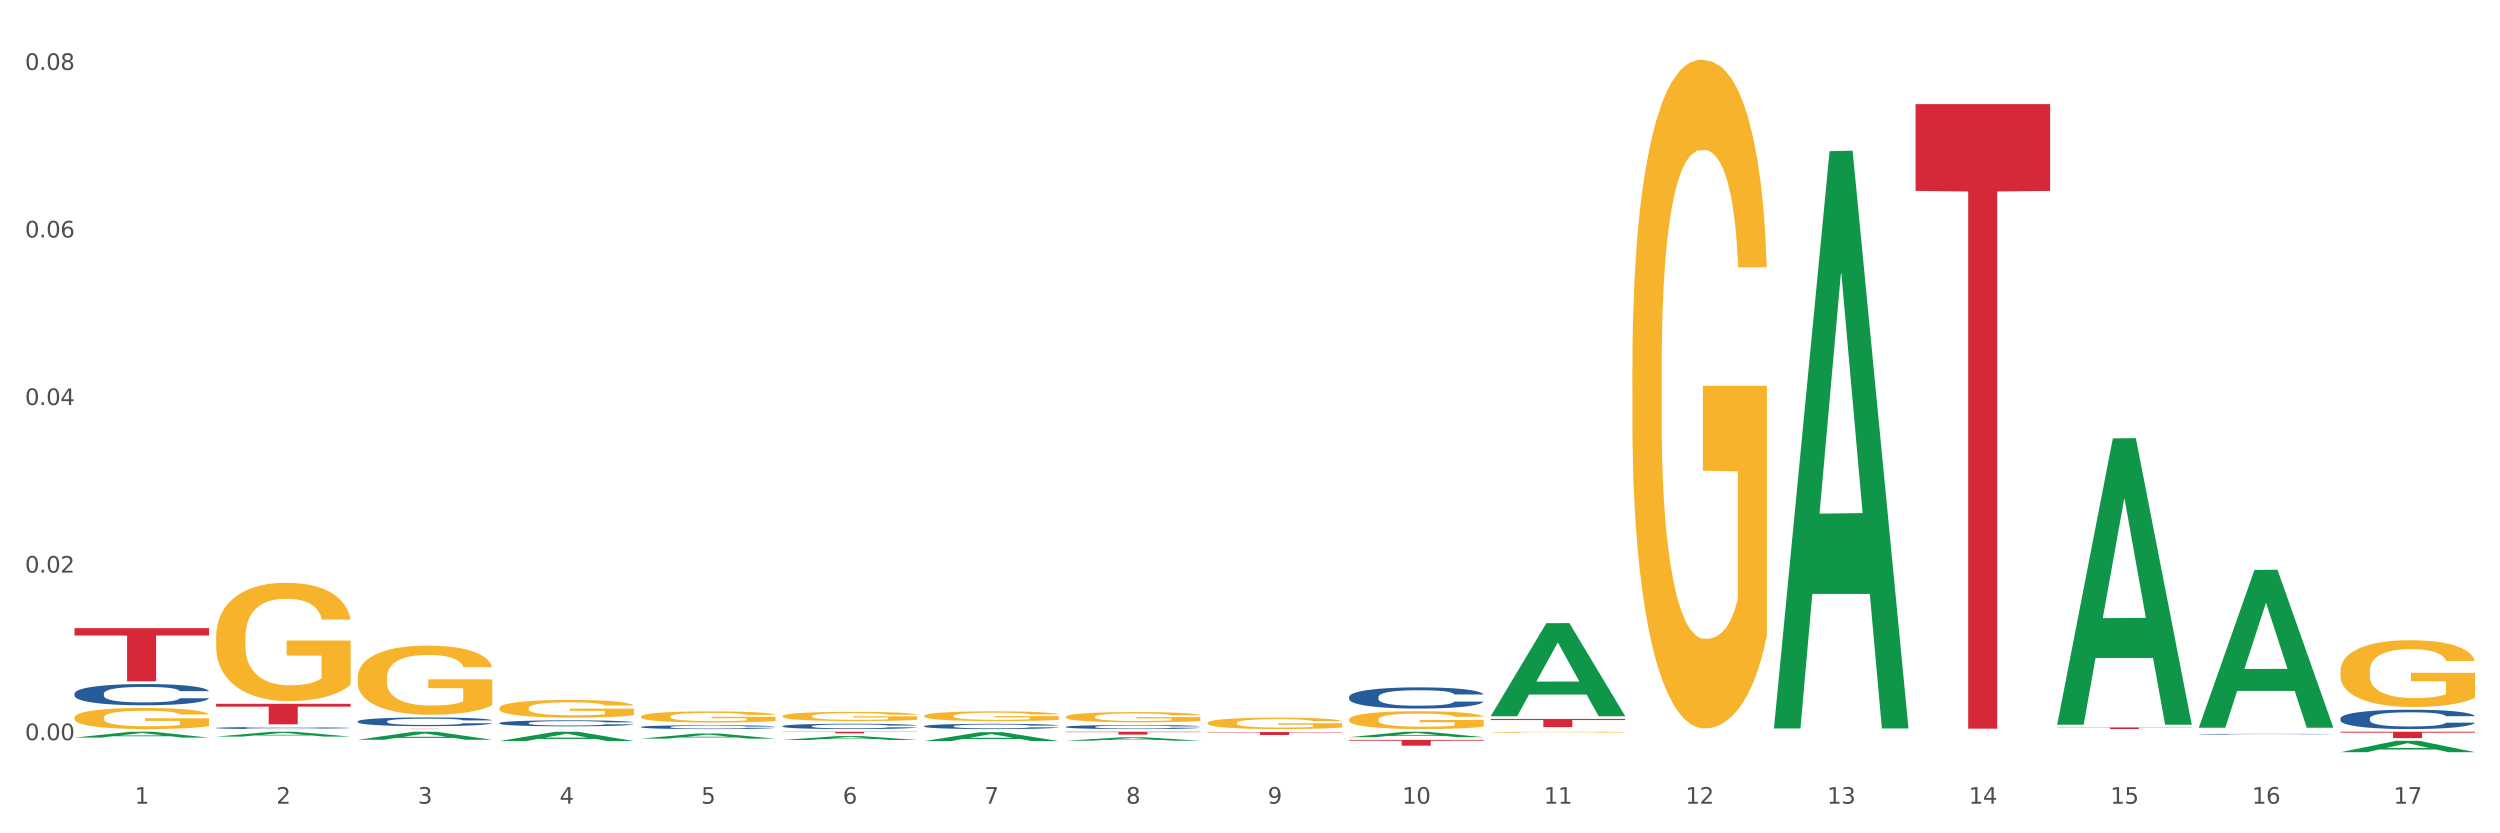 <?xml version="1.0" encoding="utf-8" standalone="no"?>
<!DOCTYPE svg PUBLIC "-//W3C//DTD SVG 1.1//EN"
  "http://www.w3.org/Graphics/SVG/1.1/DTD/svg11.dtd">
<svg xmlns:xlink="http://www.w3.org/1999/xlink" width="1080pt" height="360pt" viewBox="0 0 1080 360" xmlns="http://www.w3.org/2000/svg" version="1.1">
 <rect x="0" y="0" width="1080" height="360" fill="#333333" stroke="none"/>
 <defs>
  <style type="text/css">*{stroke-linejoin: round; stroke-linecap: butt}</style>
 </defs>
 <g id="figure_1">
  <g id="patch_1">
   <path d="M 0 360 
L 1080 360 
L 1080 0 
L 0 0 
z
" style="fill: #ffffff; stroke: #ffffff; stroke-linejoin: miter"/>
  </g>
  <g id="axes_1">
   <g id="matplotlib.axis_1">
    <g id="xtick_1">
     <g id="text_1">
      <!-- 1 -->
      <g style="fill: #4d4d4d" transform="translate(58.182 347.204) scale(0.096 -0.096)">
       <defs>
        <path id="DejaVuSans-31" d="M 794 531 
L 1825 531 
L 1825 4091 
L 703 3866 
L 703 4441 
L 1819 4666 
L 2450 4666 
L 2450 531 
L 3481 531 
L 3481 0 
L 794 0 
L 794 531 
z
" transform="scale(0.016)"/>
       </defs>
       <use xlink:href="#DejaVuSans-31"/>
      </g>
     </g>
    </g>
    <g id="xtick_2">
     <g id="text_2">
      <!-- 2 -->
      <g style="fill: #4d4d4d" transform="translate(119.364 347.204) scale(0.096 -0.096)">
       <defs>
        <path id="DejaVuSans-32" d="M 1228 531 
L 3431 531 
L 3431 0 
L 469 0 
L 469 531 
Q 828 903 1448 1529 
Q 2069 2156 2228 2338 
Q 2531 2678 2651 2914 
Q 2772 3150 2772 3378 
Q 2772 3750 2511 3984 
Q 2250 4219 1831 4219 
Q 1534 4219 1204 4116 
Q 875 4013 500 3803 
L 500 4441 
Q 881 4594 1212 4672 
Q 1544 4750 1819 4750 
Q 2544 4750 2975 4387 
Q 3406 4025 3406 3419 
Q 3406 3131 3298 2873 
Q 3191 2616 2906 2266 
Q 2828 2175 2409 1742 
Q 1991 1309 1228 531 
z
" transform="scale(0.016)"/>
       </defs>
       <use xlink:href="#DejaVuSans-32"/>
      </g>
     </g>
    </g>
    <g id="xtick_3">
     <g id="text_3">
      <!-- 3 -->
      <g style="fill: #4d4d4d" transform="translate(180.545 347.204) scale(0.096 -0.096)">
       <defs>
        <path id="DejaVuSans-33" d="M 2597 2516 
Q 3050 2419 3304 2112 
Q 3559 1806 3559 1356 
Q 3559 666 3084 287 
Q 2609 -91 1734 -91 
Q 1441 -91 1130 -33 
Q 819 25 488 141 
L 488 750 
Q 750 597 1062 519 
Q 1375 441 1716 441 
Q 2309 441 2620 675 
Q 2931 909 2931 1356 
Q 2931 1769 2642 2001 
Q 2353 2234 1838 2234 
L 1294 2234 
L 1294 2753 
L 1863 2753 
Q 2328 2753 2575 2939 
Q 2822 3125 2822 3475 
Q 2822 3834 2567 4026 
Q 2313 4219 1838 4219 
Q 1578 4219 1281 4162 
Q 984 4106 628 3988 
L 628 4550 
Q 988 4650 1302 4700 
Q 1616 4750 1894 4750 
Q 2613 4750 3031 4423 
Q 3450 4097 3450 3541 
Q 3450 3153 3228 2886 
Q 3006 2619 2597 2516 
z
" transform="scale(0.016)"/>
       </defs>
       <use xlink:href="#DejaVuSans-33"/>
      </g>
     </g>
    </g>
    <g id="xtick_4">
     <g id="text_4">
      <!-- 4 -->
      <g style="fill: #4d4d4d" transform="translate(241.726 347.204) scale(0.096 -0.096)">
       <defs>
        <path id="DejaVuSans-34" d="M 2419 4116 
L 825 1625 
L 2419 1625 
L 2419 4116 
z
M 2253 4666 
L 3047 4666 
L 3047 1625 
L 3713 1625 
L 3713 1100 
L 3047 1100 
L 3047 0 
L 2419 0 
L 2419 1100 
L 313 1100 
L 313 1709 
L 2253 4666 
z
" transform="scale(0.016)"/>
       </defs>
       <use xlink:href="#DejaVuSans-34"/>
      </g>
     </g>
    </g>
    <g id="xtick_5">
     <g id="text_5">
      <!-- 5 -->
      <g style="fill: #4d4d4d" transform="translate(302.908 347.204) scale(0.096 -0.096)">
       <defs>
        <path id="DejaVuSans-35" d="M 691 4666 
L 3169 4666 
L 3169 4134 
L 1269 4134 
L 1269 2991 
Q 1406 3038 1543 3061 
Q 1681 3084 1819 3084 
Q 2600 3084 3056 2656 
Q 3513 2228 3513 1497 
Q 3513 744 3044 326 
Q 2575 -91 1722 -91 
Q 1428 -91 1123 -41 
Q 819 9 494 109 
L 494 744 
Q 775 591 1075 516 
Q 1375 441 1709 441 
Q 2250 441 2565 725 
Q 2881 1009 2881 1497 
Q 2881 1984 2565 2268 
Q 2250 2553 1709 2553 
Q 1456 2553 1204 2497 
Q 953 2441 691 2322 
L 691 4666 
z
" transform="scale(0.016)"/>
       </defs>
       <use xlink:href="#DejaVuSans-35"/>
      </g>
     </g>
    </g>
    <g id="xtick_6">
     <g id="text_6">
      <!-- 6 -->
      <g style="fill: #4d4d4d" transform="translate(364.089 347.204) scale(0.096 -0.096)">
       <defs>
        <path id="DejaVuSans-36" d="M 2113 2584 
Q 1688 2584 1439 2293 
Q 1191 2003 1191 1497 
Q 1191 994 1439 701 
Q 1688 409 2113 409 
Q 2538 409 2786 701 
Q 3034 994 3034 1497 
Q 3034 2003 2786 2293 
Q 2538 2584 2113 2584 
z
M 3366 4563 
L 3366 3988 
Q 3128 4100 2886 4159 
Q 2644 4219 2406 4219 
Q 1781 4219 1451 3797 
Q 1122 3375 1075 2522 
Q 1259 2794 1537 2939 
Q 1816 3084 2150 3084 
Q 2853 3084 3261 2657 
Q 3669 2231 3669 1497 
Q 3669 778 3244 343 
Q 2819 -91 2113 -91 
Q 1303 -91 875 529 
Q 447 1150 447 2328 
Q 447 3434 972 4092 
Q 1497 4750 2381 4750 
Q 2619 4750 2861 4703 
Q 3103 4656 3366 4563 
z
" transform="scale(0.016)"/>
       </defs>
       <use xlink:href="#DejaVuSans-36"/>
      </g>
     </g>
    </g>
    <g id="xtick_7">
     <g id="text_7">
      <!-- 7 -->
      <g style="fill: #4d4d4d" transform="translate(425.271 347.204) scale(0.096 -0.096)">
       <defs>
        <path id="DejaVuSans-37" d="M 525 4666 
L 3525 4666 
L 3525 4397 
L 1831 0 
L 1172 0 
L 2766 4134 
L 525 4134 
L 525 4666 
z
" transform="scale(0.016)"/>
       </defs>
       <use xlink:href="#DejaVuSans-37"/>
      </g>
     </g>
    </g>
    <g id="xtick_8">
     <g id="text_8">
      <!-- 8 -->
      <g style="fill: #4d4d4d" transform="translate(486.452 347.204) scale(0.096 -0.096)">
       <defs>
        <path id="DejaVuSans-38" d="M 2034 2216 
Q 1584 2216 1326 1975 
Q 1069 1734 1069 1313 
Q 1069 891 1326 650 
Q 1584 409 2034 409 
Q 2484 409 2743 651 
Q 3003 894 3003 1313 
Q 3003 1734 2745 1975 
Q 2488 2216 2034 2216 
z
M 1403 2484 
Q 997 2584 770 2862 
Q 544 3141 544 3541 
Q 544 4100 942 4425 
Q 1341 4750 2034 4750 
Q 2731 4750 3128 4425 
Q 3525 4100 3525 3541 
Q 3525 3141 3298 2862 
Q 3072 2584 2669 2484 
Q 3125 2378 3379 2068 
Q 3634 1759 3634 1313 
Q 3634 634 3220 271 
Q 2806 -91 2034 -91 
Q 1263 -91 848 271 
Q 434 634 434 1313 
Q 434 1759 690 2068 
Q 947 2378 1403 2484 
z
M 1172 3481 
Q 1172 3119 1398 2916 
Q 1625 2713 2034 2713 
Q 2441 2713 2670 2916 
Q 2900 3119 2900 3481 
Q 2900 3844 2670 4047 
Q 2441 4250 2034 4250 
Q 1625 4250 1398 4047 
Q 1172 3844 1172 3481 
z
" transform="scale(0.016)"/>
       </defs>
       <use xlink:href="#DejaVuSans-38"/>
      </g>
     </g>
    </g>
    <g id="xtick_9">
     <g id="text_9">
      <!-- 9 -->
      <g style="fill: #4d4d4d" transform="translate(547.634 347.204) scale(0.096 -0.096)">
       <defs>
        <path id="DejaVuSans-39" d="M 703 97 
L 703 672 
Q 941 559 1184 500 
Q 1428 441 1663 441 
Q 2288 441 2617 861 
Q 2947 1281 2994 2138 
Q 2813 1869 2534 1725 
Q 2256 1581 1919 1581 
Q 1219 1581 811 2004 
Q 403 2428 403 3163 
Q 403 3881 828 4315 
Q 1253 4750 1959 4750 
Q 2769 4750 3195 4129 
Q 3622 3509 3622 2328 
Q 3622 1225 3098 567 
Q 2575 -91 1691 -91 
Q 1453 -91 1209 -44 
Q 966 3 703 97 
z
M 1959 2075 
Q 2384 2075 2632 2365 
Q 2881 2656 2881 3163 
Q 2881 3666 2632 3958 
Q 2384 4250 1959 4250 
Q 1534 4250 1286 3958 
Q 1038 3666 1038 3163 
Q 1038 2656 1286 2365 
Q 1534 2075 1959 2075 
z
" transform="scale(0.016)"/>
       </defs>
       <use xlink:href="#DejaVuSans-39"/>
      </g>
     </g>
    </g>
    <g id="xtick_10">
     <g id="text_10">
      <!-- 10 -->
      <g style="fill: #4d4d4d" transform="translate(605.761 347.204) scale(0.096 -0.096)">
       <defs>
        <path id="DejaVuSans-30" d="M 2034 4250 
Q 1547 4250 1301 3770 
Q 1056 3291 1056 2328 
Q 1056 1369 1301 889 
Q 1547 409 2034 409 
Q 2525 409 2770 889 
Q 3016 1369 3016 2328 
Q 3016 3291 2770 3770 
Q 2525 4250 2034 4250 
z
M 2034 4750 
Q 2819 4750 3233 4129 
Q 3647 3509 3647 2328 
Q 3647 1150 3233 529 
Q 2819 -91 2034 -91 
Q 1250 -91 836 529 
Q 422 1150 422 2328 
Q 422 3509 836 4129 
Q 1250 4750 2034 4750 
z
" transform="scale(0.016)"/>
       </defs>
       <use xlink:href="#DejaVuSans-31"/>
       <use xlink:href="#DejaVuSans-30" transform="translate(63.623 0)"/>
      </g>
     </g>
    </g>
    <g id="xtick_11">
     <g id="text_11">
      <!-- 11 -->
      <g style="fill: #4d4d4d" transform="translate(666.942 347.204) scale(0.096 -0.096)">
       <use xlink:href="#DejaVuSans-31"/>
       <use xlink:href="#DejaVuSans-31" transform="translate(63.623 0)"/>
      </g>
     </g>
    </g>
    <g id="xtick_12">
     <g id="text_12">
      <!-- 12 -->
      <g style="fill: #4d4d4d" transform="translate(728.124 347.204) scale(0.096 -0.096)">
       <use xlink:href="#DejaVuSans-31"/>
       <use xlink:href="#DejaVuSans-32" transform="translate(63.623 0)"/>
      </g>
     </g>
    </g>
    <g id="xtick_13">
     <g id="text_13">
      <!-- 13 -->
      <g style="fill: #4d4d4d" transform="translate(789.305 347.204) scale(0.096 -0.096)">
       <use xlink:href="#DejaVuSans-31"/>
       <use xlink:href="#DejaVuSans-33" transform="translate(63.623 0)"/>
      </g>
     </g>
    </g>
    <g id="xtick_14">
     <g id="text_14">
      <!-- 14 -->
      <g style="fill: #4d4d4d" transform="translate(850.487 347.204) scale(0.096 -0.096)">
       <use xlink:href="#DejaVuSans-31"/>
       <use xlink:href="#DejaVuSans-34" transform="translate(63.623 0)"/>
      </g>
     </g>
    </g>
    <g id="xtick_15">
     <g id="text_15">
      <!-- 15 -->
      <g style="fill: #4d4d4d" transform="translate(911.668 347.204) scale(0.096 -0.096)">
       <use xlink:href="#DejaVuSans-31"/>
       <use xlink:href="#DejaVuSans-35" transform="translate(63.623 0)"/>
      </g>
     </g>
    </g>
    <g id="xtick_16">
     <g id="text_16">
      <!-- 16 -->
      <g style="fill: #4d4d4d" transform="translate(972.849 347.204) scale(0.096 -0.096)">
       <use xlink:href="#DejaVuSans-31"/>
       <use xlink:href="#DejaVuSans-36" transform="translate(63.623 0)"/>
      </g>
     </g>
    </g>
    <g id="xtick_17">
     <g id="text_17">
      <!-- 17 -->
      <g style="fill: #4d4d4d" transform="translate(1034.031 347.204) scale(0.096 -0.096)">
       <use xlink:href="#DejaVuSans-31"/>
       <use xlink:href="#DejaVuSans-37" transform="translate(63.623 0)"/>
      </g>
     </g>
    </g>
    <g id="xtick_18"/>
    <g id="xtick_19"/>
    <g id="xtick_20"/>
    <g id="xtick_21"/>
    <g id="xtick_22"/>
    <g id="xtick_23"/>
    <g id="xtick_24"/>
    <g id="xtick_25"/>
    <g id="xtick_26"/>
    <g id="xtick_27"/>
    <g id="xtick_28"/>
    <g id="xtick_29"/>
    <g id="xtick_30"/>
    <g id="xtick_31"/>
    <g id="xtick_32"/>
    <g id="xtick_33"/>
   </g>
   <g id="matplotlib.axis_2">
    <g id="ytick_1">
     <g id="text_18">
      <!-- 0.00 -->
      <g style="fill: #4d4d4d" transform="translate(10.8 319.763) scale(0.096 -0.096)">
       <defs>
        <path id="DejaVuSans-2e" d="M 684 794 
L 1344 794 
L 1344 0 
L 684 0 
L 684 794 
z
" transform="scale(0.016)"/>
       </defs>
       <use xlink:href="#DejaVuSans-30"/>
       <use xlink:href="#DejaVuSans-2e" transform="translate(63.623 0)"/>
       <use xlink:href="#DejaVuSans-30" transform="translate(95.41 0)"/>
       <use xlink:href="#DejaVuSans-30" transform="translate(159.033 0)"/>
      </g>
     </g>
    </g>
    <g id="ytick_2">
     <g id="text_19">
      <!-- 0.02 -->
      <g style="fill: #4d4d4d" transform="translate(10.8 247.374) scale(0.096 -0.096)">
       <use xlink:href="#DejaVuSans-30"/>
       <use xlink:href="#DejaVuSans-2e" transform="translate(63.623 0)"/>
       <use xlink:href="#DejaVuSans-30" transform="translate(95.41 0)"/>
       <use xlink:href="#DejaVuSans-32" transform="translate(159.033 0)"/>
      </g>
     </g>
    </g>
    <g id="ytick_3">
     <g id="text_20">
      <!-- 0.04 -->
      <g style="fill: #4d4d4d" transform="translate(10.8 174.986) scale(0.096 -0.096)">
       <use xlink:href="#DejaVuSans-30"/>
       <use xlink:href="#DejaVuSans-2e" transform="translate(63.623 0)"/>
       <use xlink:href="#DejaVuSans-30" transform="translate(95.41 0)"/>
       <use xlink:href="#DejaVuSans-34" transform="translate(159.033 0)"/>
      </g>
     </g>
    </g>
    <g id="ytick_4">
     <g id="text_21">
      <!-- 0.06 -->
      <g style="fill: #4d4d4d" transform="translate(10.8 102.597) scale(0.096 -0.096)">
       <use xlink:href="#DejaVuSans-30"/>
       <use xlink:href="#DejaVuSans-2e" transform="translate(63.623 0)"/>
       <use xlink:href="#DejaVuSans-30" transform="translate(95.41 0)"/>
       <use xlink:href="#DejaVuSans-36" transform="translate(159.033 0)"/>
      </g>
     </g>
    </g>
    <g id="ytick_5">
     <g id="text_22">
      <!-- 0.08 -->
      <g style="fill: #4d4d4d" transform="translate(10.8 30.208) scale(0.096 -0.096)">
       <use xlink:href="#DejaVuSans-30"/>
       <use xlink:href="#DejaVuSans-2e" transform="translate(63.623 0)"/>
       <use xlink:href="#DejaVuSans-30" transform="translate(95.41 0)"/>
       <use xlink:href="#DejaVuSans-38" transform="translate(159.033 0)"/>
      </g>
     </g>
    </g>
    <g id="ytick_6"/>
    <g id="ytick_7"/>
    <g id="ytick_8"/>
    <g id="ytick_9"/>
   </g>
   <g id="PolyCollection_1">
    <path d="M 32.175 318.647 
L 32.235 318.645 
L 56.203 316.118 
L 66.15 316.115 
L 90.297 318.652 
L 78.793 318.652 
L 73.58 318.061 
L 48.833 318.061 
L 48.653 318.071 
L 43.62 318.652 
L 32.175 318.652 
L 32.175 318.647 
L 51.949 317.709 
L 70.464 317.706 
L 61.296 316.656 
L 61.176 316.651 
L 61.056 316.658 
L 51.889 317.706 
L 51.949 317.709 
L 32.175 318.647 
z
" clip-path="url(#p112ed294e6)" style="fill: #109648"/>
    <path d="M 338.082 316.115 
L 396.204 316.115 
L 396.204 316.212 
L 373.341 316.212 
L 373.341 316.808 
L 360.808 316.808 
L 360.808 316.212 
L 338.082 316.212 
L 338.082 316.116 
L 338.082 316.115 
z
" clip-path="url(#p112ed294e6)" style="fill: #d62839"/>
    <path d="M 215.719 314.931 
L 273.842 314.931 
L 273.842 314.934 
L 250.978 314.934 
L 250.978 314.954 
L 238.445 314.954 
L 238.445 314.934 
L 215.719 314.934 
L 215.719 314.931 
L 215.719 314.931 
z
" clip-path="url(#p112ed294e6)" style="fill: #d62839"/>
    <path d="M 154.538 314.859 
L 212.66 314.859 
L 212.66 314.872 
L 189.797 314.872 
L 189.797 314.954 
L 177.263 314.954 
L 177.263 314.872 
L 154.538 314.872 
L 154.538 314.859 
L 154.538 314.859 
z
" clip-path="url(#p112ed294e6)" style="fill: #d62839"/>
    <path d="M 93.356 304.037 
L 151.479 304.037 
L 151.479 305.27 
L 128.615 305.278 
L 128.615 312.909 
L 116.082 312.909 
L 116.082 305.278 
L 93.356 305.27 
L 93.356 304.046 
L 93.356 304.037 
z
" clip-path="url(#p112ed294e6)" style="fill: #d62839"/>
    <path d="M 32.175 271.349 
L 90.297 271.349 
L 90.297 274.544 
L 67.434 274.566 
L 67.434 294.343 
L 54.901 294.343 
L 54.901 274.566 
L 32.175 274.544 
L 32.175 271.371 
L 32.175 271.349 
z
" clip-path="url(#p112ed294e6)" style="fill: #d62839"/>
    <path d="M 93.356 314.467 
L 93.425 314.467 
L 93.425 314.444 
L 93.631 314.413 
L 94.387 314.357 
L 95.349 314.314 
L 96.998 314.264 
L 97.891 314.243 
L 99.059 314.22 
L 101.463 314.182 
L 104.211 314.149 
L 106.135 314.132 
L 107.578 314.12 
L 110.807 314.1 
L 112.662 314.091 
L 114.585 314.084 
L 116.234 314.079 
L 118.982 314.074 
L 121.181 314.071 
L 123.723 314.07 
L 125.853 314.071 
L 128.67 314.074 
L 132.792 314.084 
L 134.372 314.09 
L 136.502 314.099 
L 138.7 314.112 
L 140.486 314.125 
L 142.547 314.144 
L 144.677 314.168 
L 146.738 314.199 
L 148.181 314.227 
L 149.349 314.257 
L 150.38 314.293 
L 151.135 314.333 
L 151.479 314.366 
L 138.906 314.366 
L 138.563 314.336 
L 137.876 314.303 
L 137.189 314.282 
L 136.433 314.264 
L 135.265 314.244 
L 134.234 314.231 
L 132.517 314.216 
L 130.937 314.206 
L 129.631 314.2 
L 128.051 314.195 
L 124.685 314.191 
L 122.28 314.191 
L 120.769 314.192 
L 118.914 314.196 
L 117.334 314.202 
L 115.479 314.212 
L 114.036 314.222 
L 112.593 314.236 
L 111.769 314.245 
L 110.532 314.263 
L 109.708 314.278 
L 108.608 314.303 
L 107.99 314.32 
L 106.891 314.366 
L 106.41 314.4 
L 106.204 314.424 
L 106.066 314.45 
L 106.066 314.575 
L 106.479 314.632 
L 106.822 314.656 
L 107.372 314.684 
L 108.402 314.719 
L 109.914 314.754 
L 111.494 314.779 
L 112.799 314.794 
L 114.036 314.805 
L 115.273 314.814 
L 116.784 314.822 
L 118.021 314.827 
L 119.876 314.832 
L 122.074 314.834 
L 123.792 314.834 
L 127.295 314.83 
L 128.876 314.826 
L 130.387 314.821 
L 132.036 314.812 
L 133.341 314.802 
L 134.097 314.795 
L 135.334 314.78 
L 136.296 314.763 
L 137.12 314.745 
L 137.67 314.729 
L 138.288 314.705 
L 138.769 314.677 
L 138.906 314.663 
L 151.479 314.663 
L 151.204 314.692 
L 150.723 314.72 
L 149.761 314.758 
L 149.005 314.78 
L 147.838 314.806 
L 146.601 314.829 
L 144.883 314.854 
L 143.303 314.872 
L 141.654 314.889 
L 139.868 314.903 
L 136.639 314.923 
L 135.471 314.929 
L 132.998 314.939 
L 131.074 314.944 
L 128.257 314.95 
L 125.372 314.953 
L 122.349 314.954 
L 119.669 314.952 
L 116.715 314.947 
L 114.86 314.943 
L 112.799 314.935 
L 110.395 314.924 
L 108.127 314.91 
L 105.998 314.894 
L 104.005 314.876 
L 102.15 314.855 
L 99.746 314.82 
L 97.959 314.786 
L 96.654 314.755 
L 95.761 314.728 
L 94.868 314.694 
L 94.387 314.671 
L 93.631 314.614 
L 93.356 314.562 
L 93.356 314.467 
z
" clip-path="url(#p112ed294e6)" style="fill: #255c99"/>
    <path d="M 1011.078 289.909 
L 1011.146 289.882 
L 1011.146 288.933 
L 1011.284 288.116 
L 1011.97 286.14 
L 1012.999 284.506 
L 1013.754 283.636 
L 1014.509 282.925 
L 1015.401 282.213 
L 1016.499 281.475 
L 1018.489 280.394 
L 1019.724 279.841 
L 1021.234 279.261 
L 1023.978 278.418 
L 1025.969 277.943 
L 1028.027 277.548 
L 1031.39 277.074 
L 1033.585 276.863 
L 1035.919 276.705 
L 1038.732 276.599 
L 1040.859 276.573 
L 1045.526 276.652 
L 1049.506 276.889 
L 1051.427 277.074 
L 1053.897 277.39 
L 1055.201 277.601 
L 1057.328 278.023 
L 1059.524 278.576 
L 1061.034 279.05 
L 1063.299 279.946 
L 1065.014 280.843 
L 1066.592 281.949 
L 1067.416 282.714 
L 1068.033 283.425 
L 1068.582 284.242 
L 1069.131 285.534 
L 1056.78 285.534 
L 1056.299 284.611 
L 1055.544 283.742 
L 1054.446 282.898 
L 1053.486 282.371 
L 1051.839 281.712 
L 1050.329 281.291 
L 1048.751 280.974 
L 1046.829 280.711 
L 1045.32 280.579 
L 1043.192 280.474 
L 1039.007 280.5 
L 1036.193 280.711 
L 1034.272 280.974 
L 1033.037 281.211 
L 1031.939 281.475 
L 1030.703 281.844 
L 1029.262 282.397 
L 1028.233 282.898 
L 1027.204 283.531 
L 1026.38 284.163 
L 1025.625 284.901 
L 1025.008 285.692 
L 1024.527 286.509 
L 1024.116 287.51 
L 1023.773 289.171 
L 1023.773 292.781 
L 1023.91 293.598 
L 1024.253 294.679 
L 1024.665 295.496 
L 1025.351 296.471 
L 1025.969 297.13 
L 1027.135 298.079 
L 1028.439 298.869 
L 1029.468 299.37 
L 1030.498 299.792 
L 1032.282 300.371 
L 1034.272 300.846 
L 1035.987 301.136 
L 1038.32 301.399 
L 1039.899 301.505 
L 1041.271 301.557 
L 1044.634 301.557 
L 1047.035 301.478 
L 1049.712 301.294 
L 1051.77 301.057 
L 1053.486 300.767 
L 1055.407 300.292 
L 1056.642 299.844 
L 1056.642 294.336 
L 1041.546 294.31 
L 1041.546 290.647 
L 1069.2 290.647 
L 1069.2 301.399 
L 1068.033 301.953 
L 1066.73 302.453 
L 1065.357 302.902 
L 1063.299 303.455 
L 1060.828 303.982 
L 1058.632 304.351 
L 1056.299 304.667 
L 1053.554 304.957 
L 1049.986 305.221 
L 1047.79 305.326 
L 1045.045 305.405 
L 1041.82 305.432 
L 1039.007 305.379 
L 1036.262 305.247 
L 1033.38 305.01 
L 1030.566 304.667 
L 1028.439 304.325 
L 1026.312 303.903 
L 1024.047 303.35 
L 1022.263 302.822 
L 1020.891 302.348 
L 1019.381 301.742 
L 1017.734 300.951 
L 1016.499 300.24 
L 1015.401 299.502 
L 1014.234 298.553 
L 1013.411 297.736 
L 1012.587 296.708 
L 1012.107 295.944 
L 1011.558 294.758 
L 1011.146 293.098 
L 1011.078 289.909 
z
" clip-path="url(#p112ed294e6)" style="fill: #f7b32b"/>
    <path d="M 705.171 159.28 
L 705.239 159.016 
L 705.239 149.516 
L 705.376 141.336 
L 706.063 121.546 
L 707.092 105.186 
L 707.847 96.478 
L 708.602 89.353 
L 709.494 82.229 
L 710.592 74.84 
L 712.582 64.021 
L 713.817 58.48 
L 715.327 52.675 
L 718.071 44.231 
L 720.061 39.481 
L 722.12 35.523 
L 725.483 30.773 
L 727.678 28.662 
L 730.012 27.079 
L 732.825 26.023 
L 734.952 25.759 
L 739.619 26.551 
L 743.599 28.926 
L 745.52 30.773 
L 747.99 33.94 
L 749.294 36.051 
L 751.421 40.273 
L 753.617 45.814 
L 755.127 50.564 
L 757.391 59.535 
L 759.107 68.507 
L 760.685 79.59 
L 761.509 87.242 
L 762.126 94.367 
L 762.675 102.547 
L 763.224 115.477 
L 750.872 115.477 
L 750.392 106.241 
L 749.637 97.533 
L 748.539 89.089 
L 747.579 83.812 
L 745.932 77.215 
L 744.422 72.993 
L 742.844 69.826 
L 740.922 67.188 
L 739.413 65.868 
L 737.285 64.813 
L 733.099 65.077 
L 730.286 67.188 
L 728.365 69.826 
L 727.129 72.201 
L 726.031 74.84 
L 724.796 78.534 
L 723.355 84.076 
L 722.326 89.089 
L 721.297 95.422 
L 720.473 101.755 
L 719.718 109.144 
L 719.101 117.06 
L 718.62 125.24 
L 718.209 135.267 
L 717.866 151.891 
L 717.866 188.042 
L 718.003 196.222 
L 718.346 207.041 
L 718.758 215.221 
L 719.444 224.984 
L 720.061 231.581 
L 721.228 241.081 
L 722.532 248.997 
L 723.561 254.011 
L 724.59 258.233 
L 726.375 264.038 
L 728.365 268.788 
L 730.08 271.69 
L 732.413 274.329 
L 733.992 275.384 
L 735.364 275.912 
L 738.726 275.912 
L 741.128 275.121 
L 743.804 273.273 
L 745.863 270.899 
L 747.579 267.996 
L 749.5 263.246 
L 750.735 258.76 
L 750.735 203.611 
L 735.638 203.347 
L 735.638 166.668 
L 763.293 166.668 
L 763.293 274.329 
L 762.126 279.87 
L 760.823 284.884 
L 759.45 289.37 
L 757.391 294.911 
L 754.921 300.189 
L 752.725 303.883 
L 750.392 307.049 
L 747.647 309.952 
L 744.079 312.591 
L 741.883 313.646 
L 739.138 314.438 
L 735.913 314.702 
L 733.099 314.174 
L 730.355 312.855 
L 727.473 310.48 
L 724.659 307.049 
L 722.532 303.619 
L 720.405 299.397 
L 718.14 293.856 
L 716.356 288.578 
L 714.983 283.828 
L 713.474 277.759 
L 711.827 269.843 
L 710.592 262.718 
L 709.494 255.33 
L 708.327 245.83 
L 707.504 237.65 
L 706.68 227.359 
L 706.2 219.707 
L 705.651 207.833 
L 705.239 191.209 
L 705.171 159.28 
z
" clip-path="url(#p112ed294e6)" style="fill: #f7b32b"/>
    <path d="M 643.989 316.316 
L 644.058 316.316 
L 644.058 316.302 
L 644.195 316.289 
L 644.881 316.26 
L 645.911 316.235 
L 646.665 316.222 
L 647.42 316.211 
L 648.312 316.2 
L 649.41 316.189 
L 651.4 316.173 
L 652.635 316.165 
L 654.145 316.156 
L 656.89 316.143 
L 658.88 316.136 
L 660.939 316.13 
L 664.301 316.123 
L 666.497 316.12 
L 668.83 316.117 
L 671.644 316.116 
L 673.771 316.115 
L 678.437 316.117 
L 682.417 316.12 
L 684.339 316.123 
L 686.809 316.128 
L 688.113 316.131 
L 690.24 316.137 
L 692.436 316.146 
L 693.946 316.153 
L 696.21 316.166 
L 697.926 316.18 
L 699.504 316.196 
L 700.327 316.208 
L 700.945 316.219 
L 701.494 316.231 
L 702.043 316.25 
L 689.691 316.25 
L 689.211 316.237 
L 688.456 316.223 
L 687.358 316.211 
L 686.397 316.203 
L 684.75 316.193 
L 683.241 316.186 
L 681.662 316.182 
L 679.741 316.178 
L 678.231 316.176 
L 676.104 316.174 
L 671.918 316.175 
L 669.105 316.178 
L 667.183 316.182 
L 665.948 316.185 
L 664.85 316.189 
L 663.615 316.195 
L 662.174 316.203 
L 661.145 316.211 
L 660.115 316.22 
L 659.292 316.23 
L 658.537 316.241 
L 657.919 316.253 
L 657.439 316.265 
L 657.027 316.28 
L 656.684 316.305 
L 656.684 316.36 
L 656.821 316.372 
L 657.164 316.388 
L 657.576 316.401 
L 658.262 316.415 
L 658.88 316.425 
L 660.047 316.44 
L 661.35 316.452 
L 662.38 316.459 
L 663.409 316.465 
L 665.193 316.474 
L 667.183 316.481 
L 668.899 316.486 
L 671.232 316.49 
L 672.81 316.491 
L 674.183 316.492 
L 677.545 316.492 
L 679.947 316.491 
L 682.623 316.488 
L 684.682 316.484 
L 686.397 316.48 
L 688.319 316.473 
L 689.554 316.466 
L 689.554 316.383 
L 674.457 316.383 
L 674.457 316.328 
L 702.112 316.328 
L 702.112 316.49 
L 700.945 316.498 
L 699.641 316.506 
L 698.269 316.512 
L 696.21 316.521 
L 693.74 316.529 
L 691.544 316.534 
L 689.211 316.539 
L 686.466 316.543 
L 682.898 316.547 
L 680.702 316.549 
L 677.957 316.55 
L 674.732 316.55 
L 671.918 316.55 
L 669.173 316.548 
L 666.291 316.544 
L 663.478 316.539 
L 661.35 316.534 
L 659.223 316.527 
L 656.959 316.519 
L 655.174 316.511 
L 653.802 316.504 
L 652.292 316.495 
L 650.645 316.483 
L 649.41 316.472 
L 648.312 316.461 
L 647.146 316.447 
L 646.322 316.434 
L 645.499 316.419 
L 645.018 316.407 
L 644.47 316.39 
L 644.058 316.364 
L 643.989 316.316 
z
" clip-path="url(#p112ed294e6)" style="fill: #f7b32b"/>
    <path d="M 582.808 310.814 
L 582.876 310.807 
L 582.876 310.554 
L 583.014 310.336 
L 583.7 309.809 
L 584.729 309.374 
L 585.484 309.142 
L 586.239 308.952 
L 587.131 308.762 
L 588.229 308.565 
L 590.219 308.277 
L 591.454 308.13 
L 592.964 307.975 
L 595.709 307.75 
L 597.699 307.624 
L 599.757 307.518 
L 603.12 307.392 
L 605.316 307.335 
L 607.649 307.293 
L 610.462 307.265 
L 612.589 307.258 
L 617.256 307.279 
L 621.236 307.342 
L 623.157 307.392 
L 625.628 307.476 
L 626.931 307.532 
L 629.059 307.645 
L 631.254 307.792 
L 632.764 307.919 
L 635.029 308.158 
L 636.744 308.397 
L 638.322 308.692 
L 639.146 308.896 
L 639.764 309.085 
L 640.312 309.303 
L 640.861 309.648 
L 628.51 309.648 
L 628.029 309.402 
L 627.274 309.17 
L 626.176 308.945 
L 625.216 308.804 
L 623.569 308.629 
L 622.059 308.516 
L 620.481 308.432 
L 618.56 308.362 
L 617.05 308.326 
L 614.923 308.298 
L 610.737 308.305 
L 607.923 308.362 
L 606.002 308.432 
L 604.767 308.495 
L 603.669 308.565 
L 602.433 308.664 
L 600.992 308.811 
L 599.963 308.945 
L 598.934 309.114 
L 598.11 309.282 
L 597.355 309.479 
L 596.738 309.69 
L 596.258 309.908 
L 595.846 310.175 
L 595.503 310.618 
L 595.503 311.58 
L 595.64 311.798 
L 595.983 312.086 
L 596.395 312.304 
L 597.081 312.564 
L 597.699 312.74 
L 598.865 312.993 
L 600.169 313.204 
L 601.198 313.337 
L 602.228 313.45 
L 604.012 313.605 
L 606.002 313.731 
L 607.717 313.808 
L 610.05 313.879 
L 611.629 313.907 
L 613.001 313.921 
L 616.364 313.921 
L 618.765 313.9 
L 621.442 313.85 
L 623.5 313.787 
L 625.216 313.71 
L 627.137 313.583 
L 628.372 313.464 
L 628.372 311.995 
L 613.276 311.988 
L 613.276 311.011 
L 640.93 311.011 
L 640.93 313.879 
L 639.764 314.026 
L 638.46 314.16 
L 637.087 314.279 
L 635.029 314.427 
L 632.558 314.567 
L 630.362 314.666 
L 628.029 314.75 
L 625.284 314.827 
L 621.716 314.898 
L 619.52 314.926 
L 616.775 314.947 
L 613.55 314.954 
L 610.737 314.94 
L 607.992 314.905 
L 605.11 314.841 
L 602.296 314.75 
L 600.169 314.659 
L 598.042 314.546 
L 595.777 314.399 
L 593.993 314.258 
L 592.621 314.132 
L 591.111 313.97 
L 589.464 313.759 
L 588.229 313.569 
L 587.131 313.373 
L 585.964 313.12 
L 585.141 312.902 
L 584.317 312.628 
L 583.837 312.424 
L 583.288 312.108 
L 582.876 311.665 
L 582.808 310.814 
z
" clip-path="url(#p112ed294e6)" style="fill: #f7b32b"/>
    <path d="M 521.626 312.301 
L 521.695 312.297 
L 521.695 312.135 
L 521.832 311.995 
L 522.518 311.657 
L 523.548 311.378 
L 524.303 311.229 
L 525.057 311.108 
L 525.949 310.986 
L 527.047 310.86 
L 529.037 310.675 
L 530.273 310.581 
L 531.782 310.482 
L 534.527 310.338 
L 536.517 310.257 
L 538.576 310.189 
L 541.938 310.108 
L 544.134 310.072 
L 546.467 310.045 
L 549.281 310.027 
L 551.408 310.022 
L 556.074 310.036 
L 560.054 310.077 
L 561.976 310.108 
L 564.446 310.162 
L 565.75 310.198 
L 567.877 310.27 
L 570.073 310.365 
L 571.583 310.446 
L 573.847 310.599 
L 575.563 310.752 
L 577.141 310.941 
L 577.965 311.072 
L 578.582 311.193 
L 579.131 311.333 
L 579.68 311.554 
L 567.328 311.554 
L 566.848 311.396 
L 566.093 311.247 
L 564.995 311.103 
L 564.034 311.013 
L 562.387 310.901 
L 560.878 310.829 
L 559.299 310.775 
L 557.378 310.73 
L 555.868 310.707 
L 553.741 310.689 
L 549.555 310.694 
L 546.742 310.73 
L 544.82 310.775 
L 543.585 310.815 
L 542.487 310.86 
L 541.252 310.923 
L 539.811 311.018 
L 538.782 311.103 
L 537.752 311.211 
L 536.929 311.32 
L 536.174 311.446 
L 535.556 311.581 
L 535.076 311.72 
L 534.664 311.891 
L 534.321 312.175 
L 534.321 312.792 
L 534.459 312.932 
L 534.802 313.116 
L 535.213 313.256 
L 535.9 313.423 
L 536.517 313.535 
L 537.684 313.697 
L 538.988 313.833 
L 540.017 313.918 
L 541.046 313.99 
L 542.83 314.089 
L 544.82 314.17 
L 546.536 314.22 
L 548.869 314.265 
L 550.447 314.283 
L 551.82 314.292 
L 555.182 314.292 
L 557.584 314.278 
L 560.26 314.247 
L 562.319 314.206 
L 564.034 314.157 
L 565.956 314.076 
L 567.191 313.999 
L 567.191 313.058 
L 552.094 313.053 
L 552.094 312.427 
L 579.749 312.427 
L 579.749 314.265 
L 578.582 314.359 
L 577.278 314.445 
L 575.906 314.522 
L 573.847 314.616 
L 571.377 314.706 
L 569.181 314.769 
L 566.848 314.823 
L 564.103 314.873 
L 560.535 314.918 
L 558.339 314.936 
L 555.594 314.949 
L 552.369 314.954 
L 549.555 314.945 
L 546.81 314.922 
L 543.928 314.882 
L 541.115 314.823 
L 538.988 314.765 
L 536.86 314.693 
L 534.596 314.598 
L 532.812 314.508 
L 531.439 314.427 
L 529.93 314.323 
L 528.283 314.188 
L 527.047 314.067 
L 525.949 313.941 
L 524.783 313.778 
L 523.959 313.639 
L 523.136 313.463 
L 522.656 313.333 
L 522.107 313.13 
L 521.695 312.846 
L 521.626 312.301 
z
" clip-path="url(#p112ed294e6)" style="fill: #f7b32b"/>
    <path d="M 460.445 309.669 
L 460.514 309.665 
L 460.514 309.518 
L 460.651 309.393 
L 461.337 309.088 
L 462.366 308.836 
L 463.121 308.702 
L 463.876 308.593 
L 464.768 308.483 
L 465.866 308.37 
L 467.856 308.203 
L 469.091 308.118 
L 470.601 308.029 
L 473.346 307.899 
L 475.336 307.826 
L 477.394 307.765 
L 480.757 307.692 
L 482.953 307.659 
L 485.286 307.635 
L 488.099 307.619 
L 490.227 307.615 
L 494.893 307.627 
L 498.873 307.663 
L 500.794 307.692 
L 503.265 307.74 
L 504.568 307.773 
L 506.696 307.838 
L 508.892 307.923 
L 510.401 307.996 
L 512.666 308.134 
L 514.381 308.272 
L 515.96 308.443 
L 516.783 308.56 
L 517.401 308.67 
L 517.95 308.796 
L 518.499 308.995 
L 506.147 308.995 
L 505.666 308.853 
L 504.912 308.719 
L 503.814 308.589 
L 502.853 308.508 
L 501.206 308.406 
L 499.696 308.341 
L 498.118 308.293 
L 496.197 308.252 
L 494.687 308.232 
L 492.56 308.215 
L 488.374 308.219 
L 485.56 308.252 
L 483.639 308.293 
L 482.404 308.329 
L 481.306 308.37 
L 480.071 308.426 
L 478.63 308.512 
L 477.6 308.589 
L 476.571 308.686 
L 475.747 308.784 
L 474.993 308.897 
L 474.375 309.019 
L 473.895 309.145 
L 473.483 309.299 
L 473.14 309.555 
L 473.14 310.111 
L 473.277 310.237 
L 473.62 310.403 
L 474.032 310.529 
L 474.718 310.679 
L 475.336 310.781 
L 476.502 310.927 
L 477.806 311.049 
L 478.835 311.126 
L 479.865 311.191 
L 481.649 311.28 
L 483.639 311.353 
L 485.354 311.398 
L 487.688 311.438 
L 489.266 311.455 
L 490.638 311.463 
L 494.001 311.463 
L 496.403 311.451 
L 499.079 311.422 
L 501.137 311.386 
L 502.853 311.341 
L 504.774 311.268 
L 506.01 311.199 
L 506.01 310.351 
L 490.913 310.347 
L 490.913 309.782 
L 518.567 309.782 
L 518.567 311.438 
L 517.401 311.524 
L 516.097 311.601 
L 514.724 311.67 
L 512.666 311.755 
L 510.195 311.836 
L 508 311.893 
L 505.666 311.942 
L 502.922 311.986 
L 499.353 312.027 
L 497.157 312.043 
L 494.413 312.055 
L 491.187 312.06 
L 488.374 312.051 
L 485.629 312.031 
L 482.747 311.995 
L 479.933 311.942 
L 477.806 311.889 
L 475.679 311.824 
L 473.414 311.739 
L 471.63 311.658 
L 470.258 311.585 
L 468.748 311.491 
L 467.101 311.369 
L 465.866 311.26 
L 464.768 311.146 
L 463.601 311 
L 462.778 310.874 
L 461.955 310.716 
L 461.474 310.598 
L 460.925 310.416 
L 460.514 310.16 
L 460.445 309.669 
z
" clip-path="url(#p112ed294e6)" style="fill: #f7b32b"/>
    <path d="M 399.263 309.256 
L 399.332 309.252 
L 399.332 309.113 
L 399.469 308.994 
L 400.156 308.704 
L 401.185 308.465 
L 401.94 308.337 
L 402.695 308.233 
L 403.587 308.129 
L 404.685 308.021 
L 406.675 307.862 
L 407.91 307.781 
L 409.419 307.696 
L 412.164 307.573 
L 414.154 307.503 
L 416.213 307.445 
L 419.575 307.376 
L 421.771 307.345 
L 424.104 307.322 
L 426.918 307.306 
L 429.045 307.302 
L 433.711 307.314 
L 437.691 307.349 
L 439.613 307.376 
L 442.083 307.422 
L 443.387 307.453 
L 445.514 307.515 
L 447.71 307.596 
L 449.22 307.665 
L 451.484 307.797 
L 453.2 307.928 
L 454.778 308.09 
L 455.602 308.202 
L 456.219 308.306 
L 456.768 308.426 
L 457.317 308.615 
L 444.965 308.615 
L 444.485 308.48 
L 443.73 308.353 
L 442.632 308.229 
L 441.672 308.152 
L 440.025 308.055 
L 438.515 307.994 
L 436.937 307.947 
L 435.015 307.909 
L 433.506 307.889 
L 431.378 307.874 
L 427.192 307.878 
L 424.379 307.909 
L 422.458 307.947 
L 421.222 307.982 
L 420.124 308.021 
L 418.889 308.075 
L 417.448 308.156 
L 416.419 308.229 
L 415.39 308.322 
L 414.566 308.414 
L 413.811 308.523 
L 413.194 308.638 
L 412.713 308.758 
L 412.302 308.905 
L 411.958 309.148 
L 411.958 309.677 
L 412.096 309.797 
L 412.439 309.955 
L 412.851 310.075 
L 413.537 310.218 
L 414.154 310.314 
L 415.321 310.453 
L 416.625 310.569 
L 417.654 310.643 
L 418.683 310.704 
L 420.468 310.789 
L 422.458 310.859 
L 424.173 310.901 
L 426.506 310.94 
L 428.084 310.955 
L 429.457 310.963 
L 432.819 310.963 
L 435.221 310.952 
L 437.897 310.925 
L 439.956 310.89 
L 441.672 310.847 
L 443.593 310.778 
L 444.828 310.712 
L 444.828 309.905 
L 429.731 309.901 
L 429.731 309.364 
L 457.386 309.364 
L 457.386 310.94 
L 456.219 311.021 
L 454.915 311.095 
L 453.543 311.16 
L 451.484 311.241 
L 449.014 311.318 
L 446.818 311.373 
L 444.485 311.419 
L 441.74 311.461 
L 438.172 311.5 
L 435.976 311.515 
L 433.231 311.527 
L 430.006 311.531 
L 427.192 311.523 
L 424.448 311.504 
L 421.565 311.469 
L 418.752 311.419 
L 416.625 311.369 
L 414.497 311.307 
L 412.233 311.226 
L 410.449 311.149 
L 409.076 311.079 
L 407.567 310.99 
L 405.92 310.874 
L 404.685 310.77 
L 403.587 310.662 
L 402.42 310.523 
L 401.597 310.403 
L 400.773 310.253 
L 400.293 310.141 
L 399.744 309.967 
L 399.332 309.724 
L 399.263 309.256 
z
" clip-path="url(#p112ed294e6)" style="fill: #f7b32b"/>
    <path d="M 460.445 316.115 
L 518.567 316.115 
L 518.567 316.287 
L 495.704 316.288 
L 495.704 317.348 
L 483.17 317.348 
L 483.17 316.288 
L 460.445 316.287 
L 460.445 316.116 
L 460.445 316.115 
z
" clip-path="url(#p112ed294e6)" style="fill: #d62839"/>
    <path d="M 338.082 309.36 
L 338.151 309.356 
L 338.151 309.225 
L 338.288 309.112 
L 338.974 308.839 
L 340.003 308.614 
L 340.758 308.494 
L 341.513 308.396 
L 342.405 308.297 
L 343.503 308.195 
L 345.493 308.046 
L 346.728 307.97 
L 348.238 307.89 
L 350.983 307.773 
L 352.973 307.708 
L 355.032 307.653 
L 358.394 307.588 
L 360.59 307.559 
L 362.923 307.537 
L 365.737 307.522 
L 367.864 307.519 
L 372.53 307.53 
L 376.51 307.562 
L 378.431 307.588 
L 380.902 307.632 
L 382.206 307.661 
L 384.333 307.719 
L 386.529 307.795 
L 388.038 307.861 
L 390.303 307.984 
L 392.019 308.108 
L 393.597 308.261 
L 394.42 308.366 
L 395.038 308.465 
L 395.587 308.577 
L 396.136 308.756 
L 383.784 308.756 
L 383.304 308.628 
L 382.549 308.508 
L 381.451 308.392 
L 380.49 308.319 
L 378.843 308.228 
L 377.334 308.17 
L 375.755 308.126 
L 373.834 308.09 
L 372.324 308.072 
L 370.197 308.057 
L 366.011 308.061 
L 363.198 308.09 
L 361.276 308.126 
L 360.041 308.159 
L 358.943 308.195 
L 357.708 308.246 
L 356.267 308.323 
L 355.237 308.392 
L 354.208 308.479 
L 353.385 308.567 
L 352.63 308.668 
L 352.012 308.778 
L 351.532 308.89 
L 351.12 309.029 
L 350.777 309.258 
L 350.777 309.756 
L 350.914 309.869 
L 351.257 310.018 
L 351.669 310.131 
L 352.355 310.265 
L 352.973 310.356 
L 354.139 310.487 
L 355.443 310.597 
L 356.473 310.666 
L 357.502 310.724 
L 359.286 310.804 
L 361.276 310.869 
L 362.992 310.909 
L 365.325 310.946 
L 366.903 310.96 
L 368.276 310.968 
L 371.638 310.968 
L 374.04 310.957 
L 376.716 310.931 
L 378.775 310.898 
L 380.49 310.858 
L 382.412 310.793 
L 383.647 310.731 
L 383.647 309.971 
L 368.55 309.967 
L 368.55 309.462 
L 396.204 309.462 
L 396.204 310.946 
L 395.038 311.022 
L 393.734 311.091 
L 392.362 311.153 
L 390.303 311.23 
L 387.833 311.302 
L 385.637 311.353 
L 383.304 311.397 
L 380.559 311.437 
L 376.99 311.473 
L 374.795 311.488 
L 372.05 311.499 
L 368.824 311.502 
L 366.011 311.495 
L 363.266 311.477 
L 360.384 311.444 
L 357.571 311.397 
L 355.443 311.35 
L 353.316 311.291 
L 351.052 311.215 
L 349.267 311.142 
L 347.895 311.077 
L 346.385 310.993 
L 344.738 310.884 
L 343.503 310.786 
L 342.405 310.684 
L 341.239 310.553 
L 340.415 310.44 
L 339.592 310.298 
L 339.111 310.193 
L 338.562 310.029 
L 338.151 309.8 
L 338.082 309.36 
z
" clip-path="url(#p112ed294e6)" style="fill: #f7b32b"/>
    <path d="M 215.719 305.912 
L 215.788 305.905 
L 215.788 305.654 
L 215.925 305.437 
L 216.611 304.914 
L 217.641 304.482 
L 218.395 304.251 
L 219.15 304.063 
L 220.042 303.875 
L 221.14 303.679 
L 223.13 303.393 
L 224.366 303.247 
L 225.875 303.093 
L 228.62 302.87 
L 230.61 302.745 
L 232.669 302.64 
L 236.031 302.514 
L 238.227 302.459 
L 240.56 302.417 
L 243.374 302.389 
L 245.501 302.382 
L 250.167 302.403 
L 254.147 302.466 
L 256.069 302.514 
L 258.539 302.598 
L 259.843 302.654 
L 261.97 302.766 
L 264.166 302.912 
L 265.676 303.038 
L 267.94 303.275 
L 269.656 303.512 
L 271.234 303.805 
L 272.057 304.007 
L 272.675 304.196 
L 273.224 304.412 
L 273.773 304.754 
L 261.421 304.754 
L 260.941 304.51 
L 260.186 304.279 
L 259.088 304.056 
L 258.127 303.917 
L 256.48 303.742 
L 254.971 303.631 
L 253.392 303.547 
L 251.471 303.477 
L 249.961 303.442 
L 247.834 303.414 
L 243.648 303.421 
L 240.835 303.477 
L 238.913 303.547 
L 237.678 303.61 
L 236.58 303.679 
L 235.345 303.777 
L 233.904 303.924 
L 232.875 304.056 
L 231.845 304.224 
L 231.022 304.391 
L 230.267 304.586 
L 229.649 304.796 
L 229.169 305.012 
L 228.757 305.277 
L 228.414 305.716 
L 228.414 306.672 
L 228.551 306.888 
L 228.895 307.174 
L 229.306 307.391 
L 229.993 307.649 
L 230.61 307.823 
L 231.777 308.074 
L 233.08 308.284 
L 234.11 308.416 
L 235.139 308.528 
L 236.923 308.681 
L 238.913 308.807 
L 240.629 308.883 
L 242.962 308.953 
L 244.54 308.981 
L 245.913 308.995 
L 249.275 308.995 
L 251.677 308.974 
L 254.353 308.925 
L 256.412 308.863 
L 258.127 308.786 
L 260.049 308.66 
L 261.284 308.542 
L 261.284 307.084 
L 246.187 307.077 
L 246.187 306.107 
L 273.842 306.107 
L 273.842 308.953 
L 272.675 309.1 
L 271.371 309.232 
L 269.999 309.351 
L 267.94 309.497 
L 265.47 309.637 
L 263.274 309.735 
L 260.941 309.818 
L 258.196 309.895 
L 254.628 309.965 
L 252.432 309.993 
L 249.687 310.014 
L 246.462 310.021 
L 243.648 310.007 
L 240.903 309.972 
L 238.021 309.909 
L 235.208 309.818 
L 233.08 309.728 
L 230.953 309.616 
L 228.689 309.469 
L 226.905 309.33 
L 225.532 309.204 
L 224.022 309.044 
L 222.376 308.835 
L 221.14 308.646 
L 220.042 308.451 
L 218.876 308.2 
L 218.052 307.984 
L 217.229 307.712 
L 216.749 307.509 
L 216.2 307.195 
L 215.788 306.756 
L 215.719 305.912 
z
" clip-path="url(#p112ed294e6)" style="fill: #f7b32b"/>
    <path d="M 154.538 292.719 
L 154.606 292.692 
L 154.606 291.71 
L 154.744 290.864 
L 155.43 288.818 
L 156.459 287.127 
L 157.214 286.227 
L 157.969 285.491 
L 158.861 284.754 
L 159.959 283.991 
L 161.949 282.872 
L 163.184 282.299 
L 164.694 281.699 
L 167.439 280.827 
L 169.429 280.336 
L 171.487 279.927 
L 174.85 279.436 
L 177.046 279.217 
L 179.379 279.054 
L 182.192 278.945 
L 184.32 278.917 
L 188.986 278.999 
L 192.966 279.245 
L 194.887 279.436 
L 197.358 279.763 
L 198.661 279.981 
L 200.789 280.417 
L 202.985 280.99 
L 204.494 281.481 
L 206.759 282.409 
L 208.474 283.336 
L 210.053 284.482 
L 210.876 285.273 
L 211.494 286.009 
L 212.043 286.855 
L 212.592 288.191 
L 200.24 288.191 
L 199.759 287.236 
L 199.005 286.336 
L 197.907 285.463 
L 196.946 284.918 
L 195.299 284.236 
L 193.789 283.8 
L 192.211 283.472 
L 190.29 283.2 
L 188.78 283.063 
L 186.653 282.954 
L 182.467 282.981 
L 179.653 283.2 
L 177.732 283.472 
L 176.497 283.718 
L 175.399 283.991 
L 174.164 284.372 
L 172.723 284.945 
L 171.693 285.463 
L 170.664 286.118 
L 169.84 286.773 
L 169.086 287.536 
L 168.468 288.355 
L 167.988 289.2 
L 167.576 290.237 
L 167.233 291.955 
L 167.233 295.692 
L 167.37 296.537 
L 167.713 297.656 
L 168.125 298.501 
L 168.811 299.51 
L 169.429 300.192 
L 170.595 301.174 
L 171.899 301.992 
L 172.928 302.511 
L 173.958 302.947 
L 175.742 303.547 
L 177.732 304.038 
L 179.447 304.338 
L 181.781 304.611 
L 183.359 304.72 
L 184.731 304.775 
L 188.094 304.775 
L 190.495 304.693 
L 193.172 304.502 
L 195.23 304.256 
L 196.946 303.956 
L 198.867 303.465 
L 200.102 303.002 
L 200.102 297.301 
L 185.006 297.274 
L 185.006 293.482 
L 212.66 293.482 
L 212.66 304.611 
L 211.494 305.184 
L 210.19 305.702 
L 208.817 306.166 
L 206.759 306.738 
L 204.288 307.284 
L 202.092 307.666 
L 199.759 307.993 
L 197.014 308.293 
L 193.446 308.566 
L 191.25 308.675 
L 188.505 308.757 
L 185.28 308.784 
L 182.467 308.73 
L 179.722 308.593 
L 176.84 308.348 
L 174.026 307.993 
L 171.899 307.639 
L 169.772 307.202 
L 167.507 306.629 
L 165.723 306.084 
L 164.351 305.593 
L 162.841 304.966 
L 161.194 304.147 
L 159.959 303.411 
L 158.861 302.647 
L 157.694 301.665 
L 156.871 300.82 
L 156.048 299.756 
L 155.567 298.965 
L 155.018 297.737 
L 154.606 296.019 
L 154.538 292.719 
z
" clip-path="url(#p112ed294e6)" style="fill: #f7b32b"/>
    <path d="M 93.356 275.398 
L 93.425 275.351 
L 93.425 273.672 
L 93.562 272.226 
L 94.248 268.727 
L 95.278 265.834 
L 96.033 264.295 
L 96.787 263.035 
L 97.68 261.775 
L 98.778 260.469 
L 100.768 258.557 
L 102.003 257.577 
L 103.512 256.55 
L 106.257 255.058 
L 108.247 254.218 
L 110.306 253.518 
L 113.668 252.678 
L 115.864 252.305 
L 118.197 252.025 
L 121.011 251.839 
L 123.138 251.792 
L 127.804 251.932 
L 131.784 252.352 
L 133.706 252.678 
L 136.176 253.238 
L 137.48 253.611 
L 139.607 254.358 
L 141.803 255.338 
L 143.313 256.177 
L 145.577 257.763 
L 147.293 259.35 
L 148.871 261.309 
L 149.695 262.662 
L 150.312 263.921 
L 150.861 265.368 
L 151.41 267.654 
L 139.058 267.654 
L 138.578 266.021 
L 137.823 264.481 
L 136.725 262.988 
L 135.764 262.055 
L 134.118 260.889 
L 132.608 260.143 
L 131.03 259.583 
L 129.108 259.116 
L 127.599 258.883 
L 125.471 258.696 
L 121.285 258.743 
L 118.472 259.116 
L 116.55 259.583 
L 115.315 260.003 
L 114.217 260.469 
L 112.982 261.122 
L 111.541 262.102 
L 110.512 262.988 
L 109.482 264.108 
L 108.659 265.228 
L 107.904 266.534 
L 107.287 267.934 
L 106.806 269.38 
L 106.394 271.153 
L 106.051 274.092 
L 106.051 280.483 
L 106.189 281.929 
L 106.532 283.842 
L 106.943 285.288 
L 107.63 287.014 
L 108.247 288.181 
L 109.414 289.86 
L 110.718 291.26 
L 111.747 292.146 
L 112.776 292.892 
L 114.56 293.919 
L 116.55 294.758 
L 118.266 295.272 
L 120.599 295.738 
L 122.177 295.925 
L 123.55 296.018 
L 126.912 296.018 
L 129.314 295.878 
L 131.99 295.552 
L 134.049 295.132 
L 135.764 294.618 
L 137.686 293.779 
L 138.921 292.986 
L 138.921 283.235 
L 123.824 283.189 
L 123.824 276.704 
L 151.479 276.704 
L 151.479 295.738 
L 150.312 296.718 
L 149.008 297.604 
L 147.636 298.397 
L 145.577 299.377 
L 143.107 300.31 
L 140.911 300.963 
L 138.578 301.523 
L 135.833 302.036 
L 132.265 302.503 
L 130.069 302.689 
L 127.324 302.829 
L 124.099 302.876 
L 121.285 302.783 
L 118.54 302.549 
L 115.658 302.129 
L 112.845 301.523 
L 110.718 300.917 
L 108.59 300.17 
L 106.326 299.19 
L 104.542 298.257 
L 103.169 297.418 
L 101.66 296.345 
L 100.013 294.945 
L 98.778 293.685 
L 97.68 292.379 
L 96.513 290.7 
L 95.69 289.254 
L 94.866 287.434 
L 94.386 286.081 
L 93.837 283.982 
L 93.425 281.043 
L 93.356 275.398 
z
" clip-path="url(#p112ed294e6)" style="fill: #f7b32b"/>
    <path d="M 32.175 310.049 
L 32.244 310.04 
L 32.244 309.741 
L 32.381 309.482 
L 33.067 308.858 
L 34.096 308.341 
L 34.851 308.067 
L 35.606 307.842 
L 36.498 307.617 
L 37.596 307.384 
L 39.586 307.042 
L 40.821 306.867 
L 42.331 306.684 
L 45.076 306.418 
L 47.066 306.268 
L 49.124 306.143 
L 52.487 305.993 
L 54.683 305.926 
L 57.016 305.876 
L 59.829 305.843 
L 61.957 305.835 
L 66.623 305.86 
L 70.603 305.935 
L 72.524 305.993 
L 74.995 306.093 
L 76.299 306.16 
L 78.426 306.293 
L 80.622 306.468 
L 82.131 306.618 
L 84.396 306.901 
L 86.111 307.184 
L 87.69 307.534 
L 88.513 307.775 
L 89.131 308 
L 89.68 308.258 
L 90.229 308.666 
L 77.877 308.666 
L 77.397 308.375 
L 76.642 308.1 
L 75.544 307.833 
L 74.583 307.667 
L 72.936 307.459 
L 71.426 307.325 
L 69.848 307.226 
L 67.927 307.142 
L 66.417 307.101 
L 64.29 307.067 
L 60.104 307.076 
L 57.29 307.142 
L 55.369 307.226 
L 54.134 307.3 
L 53.036 307.384 
L 51.801 307.5 
L 50.36 307.675 
L 49.33 307.833 
L 48.301 308.033 
L 47.478 308.233 
L 46.723 308.466 
L 46.105 308.716 
L 45.625 308.974 
L 45.213 309.291 
L 44.87 309.816 
L 44.87 310.956 
L 45.007 311.215 
L 45.35 311.556 
L 45.762 311.814 
L 46.448 312.122 
L 47.066 312.331 
L 48.232 312.63 
L 49.536 312.88 
L 50.566 313.038 
L 51.595 313.172 
L 53.379 313.355 
L 55.369 313.505 
L 57.085 313.596 
L 59.418 313.68 
L 60.996 313.713 
L 62.368 313.73 
L 65.731 313.73 
L 68.133 313.705 
L 70.809 313.646 
L 72.868 313.571 
L 74.583 313.48 
L 76.504 313.33 
L 77.74 313.188 
L 77.74 311.448 
L 62.643 311.439 
L 62.643 310.282 
L 90.297 310.282 
L 90.297 313.68 
L 89.131 313.855 
L 87.827 314.013 
L 86.455 314.154 
L 84.396 314.329 
L 81.926 314.496 
L 79.73 314.612 
L 77.397 314.712 
L 74.652 314.804 
L 71.083 314.887 
L 68.887 314.921 
L 66.143 314.946 
L 62.917 314.954 
L 60.104 314.937 
L 57.359 314.896 
L 54.477 314.821 
L 51.663 314.712 
L 49.536 314.604 
L 47.409 314.471 
L 45.144 314.296 
L 43.36 314.129 
L 41.988 313.98 
L 40.478 313.788 
L 38.831 313.538 
L 37.596 313.313 
L 36.498 313.08 
L 35.332 312.78 
L 34.508 312.522 
L 33.685 312.197 
L 33.204 311.956 
L 32.655 311.581 
L 32.244 311.056 
L 32.175 310.049 
z
" clip-path="url(#p112ed294e6)" style="fill: #f7b32b"/>
    <path d="M 1011.078 310.35 
L 1011.146 310.342 
L 1011.146 310.128 
L 1011.352 309.838 
L 1012.108 309.304 
L 1013.07 308.899 
L 1014.719 308.426 
L 1015.612 308.227 
L 1016.78 308.006 
L 1019.185 307.647 
L 1021.933 307.341 
L 1023.856 307.173 
L 1025.299 307.066 
L 1028.528 306.876 
L 1030.383 306.792 
L 1032.307 306.723 
L 1033.956 306.677 
L 1036.704 306.624 
L 1038.902 306.601 
L 1041.444 306.593 
L 1043.574 306.601 
L 1046.391 306.631 
L 1050.513 306.723 
L 1052.093 306.776 
L 1054.223 306.868 
L 1056.421 306.99 
L 1058.208 307.112 
L 1060.269 307.288 
L 1062.398 307.517 
L 1064.46 307.807 
L 1065.902 308.074 
L 1067.07 308.357 
L 1068.101 308.7 
L 1068.856 309.075 
L 1069.2 309.388 
L 1056.627 309.388 
L 1056.284 309.105 
L 1055.597 308.8 
L 1054.91 308.593 
L 1054.154 308.426 
L 1052.986 308.235 
L 1051.956 308.112 
L 1050.238 307.967 
L 1048.658 307.876 
L 1047.353 307.822 
L 1045.772 307.776 
L 1042.406 307.731 
L 1040.001 307.731 
L 1038.49 307.746 
L 1036.635 307.784 
L 1035.055 307.838 
L 1033.2 307.929 
L 1031.757 308.028 
L 1030.314 308.158 
L 1029.49 308.25 
L 1028.253 308.418 
L 1027.429 308.555 
L 1026.33 308.792 
L 1025.711 308.96 
L 1024.612 309.395 
L 1024.131 309.716 
L 1023.925 309.937 
L 1023.788 310.182 
L 1023.788 311.373 
L 1024.2 311.907 
L 1024.543 312.136 
L 1025.093 312.396 
L 1026.124 312.732 
L 1027.635 313.06 
L 1029.215 313.297 
L 1030.52 313.442 
L 1031.757 313.549 
L 1032.994 313.633 
L 1034.505 313.709 
L 1035.742 313.755 
L 1037.597 313.801 
L 1039.795 313.824 
L 1041.513 313.824 
L 1045.017 313.786 
L 1046.597 313.747 
L 1048.108 313.694 
L 1049.757 313.61 
L 1051.063 313.518 
L 1051.818 313.45 
L 1053.055 313.305 
L 1054.017 313.152 
L 1054.841 312.976 
L 1055.391 312.824 
L 1056.009 312.595 
L 1056.49 312.335 
L 1056.627 312.197 
L 1069.2 312.197 
L 1068.925 312.472 
L 1068.444 312.74 
L 1067.482 313.098 
L 1066.727 313.305 
L 1065.559 313.557 
L 1064.322 313.77 
L 1062.605 314.007 
L 1061.024 314.183 
L 1059.376 314.335 
L 1057.589 314.473 
L 1054.36 314.664 
L 1053.192 314.717 
L 1050.719 314.809 
L 1048.795 314.862 
L 1045.979 314.916 
L 1043.093 314.946 
L 1040.07 314.954 
L 1037.391 314.939 
L 1034.437 314.893 
L 1032.582 314.847 
L 1030.52 314.778 
L 1028.116 314.671 
L 1025.849 314.542 
L 1023.719 314.389 
L 1021.727 314.213 
L 1019.872 314.015 
L 1017.467 313.686 
L 1015.681 313.366 
L 1014.375 313.068 
L 1013.482 312.816 
L 1012.589 312.495 
L 1012.108 312.274 
L 1011.352 311.739 
L 1011.078 311.243 
L 1011.078 310.35 
z
" clip-path="url(#p112ed294e6)" style="fill: #255c99"/>
    <path d="M 949.896 317.175 
L 949.965 317.175 
L 949.965 317.167 
L 950.171 317.156 
L 950.927 317.136 
L 951.889 317.12 
L 953.537 317.102 
L 954.431 317.095 
L 955.599 317.086 
L 958.003 317.072 
L 960.751 317.061 
L 962.675 317.054 
L 964.118 317.05 
L 967.347 317.043 
L 969.202 317.04 
L 971.125 317.037 
L 972.774 317.036 
L 975.522 317.033 
L 977.721 317.033 
L 980.263 317.032 
L 982.393 317.033 
L 985.209 317.034 
L 989.331 317.037 
L 990.912 317.039 
L 993.041 317.043 
L 995.24 317.047 
L 997.026 317.052 
L 999.087 317.059 
L 1001.217 317.067 
L 1003.278 317.079 
L 1004.721 317.089 
L 1005.889 317.099 
L 1006.919 317.113 
L 1007.675 317.127 
L 1008.019 317.139 
L 995.446 317.139 
L 995.103 317.128 
L 994.415 317.116 
L 993.728 317.108 
L 992.973 317.102 
L 991.805 317.095 
L 990.774 317.09 
L 989.057 317.085 
L 987.477 317.081 
L 986.171 317.079 
L 984.591 317.077 
L 981.225 317.076 
L 978.82 317.076 
L 977.309 317.076 
L 975.454 317.078 
L 973.873 317.08 
L 972.018 317.083 
L 970.576 317.087 
L 969.133 317.092 
L 968.309 317.095 
L 967.072 317.102 
L 966.247 317.107 
L 965.148 317.116 
L 964.53 317.122 
L 963.431 317.139 
L 962.95 317.151 
L 962.744 317.16 
L 962.606 317.169 
L 962.606 317.214 
L 963.018 317.235 
L 963.362 317.243 
L 963.912 317.253 
L 964.942 317.266 
L 966.454 317.279 
L 968.034 317.288 
L 969.339 317.293 
L 970.576 317.297 
L 971.812 317.3 
L 973.324 317.303 
L 974.56 317.305 
L 976.415 317.307 
L 978.614 317.308 
L 980.331 317.308 
L 983.835 317.306 
L 985.415 317.305 
L 986.927 317.303 
L 988.576 317.299 
L 989.881 317.296 
L 990.637 317.293 
L 991.873 317.288 
L 992.835 317.282 
L 993.66 317.275 
L 994.209 317.27 
L 994.828 317.261 
L 995.309 317.251 
L 995.446 317.246 
L 1008.019 317.246 
L 1007.744 317.256 
L 1007.263 317.266 
L 1006.301 317.28 
L 1005.545 317.288 
L 1004.377 317.297 
L 1003.141 317.306 
L 1001.423 317.315 
L 999.843 317.321 
L 998.194 317.327 
L 996.408 317.332 
L 993.179 317.34 
L 992.011 317.342 
L 989.538 317.345 
L 987.614 317.347 
L 984.797 317.349 
L 981.912 317.35 
L 978.889 317.351 
L 976.209 317.35 
L 973.255 317.348 
L 971.4 317.347 
L 969.339 317.344 
L 966.934 317.34 
L 964.667 317.335 
L 962.538 317.329 
L 960.545 317.322 
L 958.69 317.315 
L 956.286 317.302 
L 954.499 317.29 
L 953.194 317.279 
L 952.301 317.269 
L 951.408 317.257 
L 950.927 317.249 
L 950.171 317.228 
L 949.896 317.209 
L 949.896 317.175 
z
" clip-path="url(#p112ed294e6)" style="fill: #255c99"/>
    <path d="M 582.808 301.054 
L 582.876 301.046 
L 582.876 300.812 
L 583.083 300.494 
L 583.838 299.909 
L 584.8 299.466 
L 586.449 298.947 
L 587.342 298.73 
L 588.51 298.487 
L 590.915 298.094 
L 593.663 297.76 
L 595.586 297.576 
L 597.029 297.459 
L 600.258 297.25 
L 602.113 297.158 
L 604.037 297.083 
L 605.686 297.032 
L 608.434 296.974 
L 610.632 296.949 
L 613.174 296.94 
L 615.304 296.949 
L 618.121 296.982 
L 622.243 297.083 
L 623.823 297.141 
L 625.953 297.241 
L 628.151 297.375 
L 629.938 297.509 
L 631.999 297.701 
L 634.129 297.952 
L 636.19 298.27 
L 637.632 298.563 
L 638.8 298.872 
L 639.831 299.248 
L 640.587 299.658 
L 640.93 300.001 
L 628.358 300.001 
L 628.014 299.691 
L 627.327 299.357 
L 626.64 299.131 
L 625.884 298.947 
L 624.716 298.738 
L 623.686 298.604 
L 621.968 298.446 
L 620.388 298.345 
L 619.083 298.287 
L 617.503 298.236 
L 614.136 298.186 
L 611.732 298.186 
L 610.22 298.203 
L 608.365 298.245 
L 606.785 298.303 
L 604.93 298.404 
L 603.487 298.512 
L 602.044 298.655 
L 601.22 298.755 
L 599.983 298.939 
L 599.159 299.089 
L 598.06 299.349 
L 597.441 299.533 
L 596.342 300.009 
L 595.861 300.36 
L 595.655 300.603 
L 595.518 300.87 
L 595.518 302.175 
L 595.93 302.76 
L 596.273 303.011 
L 596.823 303.295 
L 597.854 303.663 
L 599.365 304.023 
L 600.945 304.282 
L 602.251 304.441 
L 603.487 304.558 
L 604.724 304.65 
L 606.235 304.734 
L 607.472 304.784 
L 609.327 304.834 
L 611.525 304.859 
L 613.243 304.859 
L 616.747 304.817 
L 618.327 304.776 
L 619.838 304.717 
L 621.487 304.625 
L 622.793 304.525 
L 623.548 304.449 
L 624.785 304.291 
L 625.747 304.123 
L 626.571 303.931 
L 627.121 303.764 
L 627.739 303.513 
L 628.22 303.229 
L 628.358 303.078 
L 640.93 303.078 
L 640.655 303.379 
L 640.174 303.672 
L 639.213 304.065 
L 638.457 304.291 
L 637.289 304.566 
L 636.052 304.801 
L 634.335 305.06 
L 632.754 305.252 
L 631.106 305.419 
L 629.319 305.57 
L 626.09 305.779 
L 624.922 305.837 
L 622.449 305.938 
L 620.525 305.996 
L 617.709 306.055 
L 614.823 306.088 
L 611.8 306.097 
L 609.121 306.08 
L 606.167 306.03 
L 604.312 305.98 
L 602.251 305.904 
L 599.846 305.787 
L 597.579 305.645 
L 595.449 305.478 
L 593.457 305.286 
L 591.602 305.068 
L 589.197 304.709 
L 587.411 304.357 
L 586.105 304.031 
L 585.212 303.755 
L 584.319 303.404 
L 583.838 303.162 
L 583.083 302.576 
L 582.808 302.033 
L 582.808 301.054 
z
" clip-path="url(#p112ed294e6)" style="fill: #255c99"/>
    <path d="M 460.445 314 
L 460.514 313.998 
L 460.514 313.954 
L 460.72 313.894 
L 461.475 313.783 
L 462.437 313.699 
L 464.086 313.601 
L 464.979 313.56 
L 466.147 313.514 
L 468.552 313.439 
L 471.3 313.376 
L 473.224 313.341 
L 474.666 313.319 
L 477.895 313.28 
L 479.75 313.262 
L 481.674 313.248 
L 483.323 313.238 
L 486.071 313.227 
L 488.269 313.223 
L 490.811 313.221 
L 492.941 313.223 
L 495.758 313.229 
L 499.88 313.248 
L 501.46 313.259 
L 503.59 313.278 
L 505.789 313.303 
L 507.575 313.329 
L 509.636 313.365 
L 511.766 313.412 
L 513.827 313.473 
L 515.27 313.528 
L 516.437 313.587 
L 517.468 313.658 
L 518.224 313.735 
L 518.567 313.8 
L 505.995 313.8 
L 505.651 313.742 
L 504.964 313.678 
L 504.277 313.636 
L 503.521 313.601 
L 502.353 313.561 
L 501.323 313.536 
L 499.605 313.506 
L 498.025 313.487 
L 496.72 313.476 
L 495.14 313.466 
L 491.773 313.457 
L 489.369 313.457 
L 487.857 313.46 
L 486.002 313.468 
L 484.422 313.479 
L 482.567 313.498 
L 481.124 313.518 
L 479.682 313.545 
L 478.857 313.564 
L 477.621 313.599 
L 476.796 313.628 
L 475.697 313.677 
L 475.079 313.712 
L 473.979 313.802 
L 473.498 313.868 
L 473.292 313.914 
L 473.155 313.965 
L 473.155 314.212 
L 473.567 314.322 
L 473.911 314.37 
L 474.46 314.424 
L 475.491 314.493 
L 477.002 314.561 
L 478.582 314.61 
L 479.888 314.641 
L 481.124 314.663 
L 482.361 314.68 
L 483.872 314.696 
L 485.109 314.705 
L 486.964 314.715 
L 489.163 314.72 
L 490.88 314.72 
L 494.384 314.712 
L 495.964 314.704 
L 497.476 314.693 
L 499.124 314.675 
L 500.43 314.656 
L 501.186 314.642 
L 502.422 314.612 
L 503.384 314.58 
L 504.208 314.544 
L 504.758 314.512 
L 505.376 314.465 
L 505.857 314.411 
L 505.995 314.383 
L 518.567 314.383 
L 518.292 314.44 
L 517.812 314.495 
L 516.85 314.569 
L 516.094 314.612 
L 514.926 314.664 
L 513.689 314.709 
L 511.972 314.758 
L 510.392 314.794 
L 508.743 314.826 
L 506.957 314.854 
L 503.728 314.894 
L 502.56 314.905 
L 500.086 314.924 
L 498.163 314.935 
L 495.346 314.946 
L 492.46 314.952 
L 489.437 314.954 
L 486.758 314.951 
L 483.804 314.941 
L 481.949 314.932 
L 479.888 314.918 
L 477.483 314.895 
L 475.216 314.868 
L 473.086 314.837 
L 471.094 314.8 
L 469.239 314.759 
L 466.834 314.691 
L 465.048 314.625 
L 463.743 314.563 
L 462.849 314.511 
L 461.956 314.444 
L 461.475 314.398 
L 460.72 314.288 
L 460.445 314.185 
L 460.445 314 
z
" clip-path="url(#p112ed294e6)" style="fill: #255c99"/>
    <path d="M 399.263 313.708 
L 399.332 313.706 
L 399.332 313.649 
L 399.538 313.57 
L 400.294 313.426 
L 401.256 313.316 
L 402.905 313.188 
L 403.798 313.134 
L 404.966 313.074 
L 407.37 312.977 
L 410.118 312.895 
L 412.042 312.849 
L 413.485 312.82 
L 416.714 312.769 
L 418.569 312.746 
L 420.493 312.727 
L 422.141 312.715 
L 424.89 312.701 
L 427.088 312.694 
L 429.63 312.692 
L 431.76 312.694 
L 434.577 312.703 
L 438.699 312.727 
L 440.279 312.742 
L 442.409 312.767 
L 444.607 312.8 
L 446.393 312.833 
L 448.455 312.88 
L 450.584 312.942 
L 452.645 313.021 
L 454.088 313.093 
L 455.256 313.169 
L 456.287 313.262 
L 457.042 313.364 
L 457.386 313.448 
L 444.813 313.448 
L 444.47 313.372 
L 443.783 313.289 
L 443.096 313.233 
L 442.34 313.188 
L 441.172 313.136 
L 440.142 313.103 
L 438.424 313.064 
L 436.844 313.039 
L 435.538 313.025 
L 433.958 313.012 
L 430.592 313 
L 428.187 313 
L 426.676 313.004 
L 424.821 313.014 
L 423.241 313.029 
L 421.386 313.054 
L 419.943 313.081 
L 418.5 313.116 
L 417.676 313.14 
L 416.439 313.186 
L 415.615 313.223 
L 414.515 313.287 
L 413.897 313.333 
L 412.798 313.45 
L 412.317 313.537 
L 412.111 313.597 
L 411.973 313.663 
L 411.973 313.985 
L 412.386 314.13 
L 412.729 314.192 
L 413.279 314.262 
L 414.309 314.353 
L 415.821 314.442 
L 417.401 314.506 
L 418.706 314.545 
L 419.943 314.574 
L 421.18 314.597 
L 422.691 314.617 
L 423.928 314.63 
L 425.783 314.642 
L 427.981 314.648 
L 429.699 314.648 
L 433.203 314.638 
L 434.783 314.628 
L 436.294 314.613 
L 437.943 314.59 
L 439.248 314.566 
L 440.004 314.547 
L 441.241 314.508 
L 442.203 314.466 
L 443.027 314.419 
L 443.577 314.378 
L 444.195 314.316 
L 444.676 314.245 
L 444.813 314.208 
L 457.386 314.208 
L 457.111 314.283 
L 456.63 314.355 
L 455.668 314.452 
L 454.913 314.508 
L 453.745 314.576 
L 452.508 314.634 
L 450.79 314.698 
L 449.21 314.745 
L 447.561 314.787 
L 445.775 314.824 
L 442.546 314.875 
L 441.378 314.89 
L 438.905 314.915 
L 436.981 314.929 
L 434.164 314.944 
L 431.279 314.952 
L 428.256 314.954 
L 425.577 314.95 
L 422.622 314.937 
L 420.767 314.925 
L 418.706 314.906 
L 416.302 314.877 
L 414.035 314.842 
L 411.905 314.801 
L 409.912 314.754 
L 408.057 314.7 
L 405.653 314.611 
L 403.867 314.524 
L 402.561 314.444 
L 401.668 314.376 
L 400.775 314.289 
L 400.294 314.229 
L 399.538 314.084 
L 399.263 313.95 
L 399.263 313.708 
z
" clip-path="url(#p112ed294e6)" style="fill: #255c99"/>
    <path d="M 338.082 313.693 
L 338.151 313.691 
L 338.151 313.632 
L 338.357 313.553 
L 339.113 313.406 
L 340.074 313.295 
L 341.723 313.166 
L 342.616 313.111 
L 343.784 313.051 
L 346.189 312.952 
L 348.937 312.869 
L 350.861 312.823 
L 352.304 312.793 
L 355.533 312.741 
L 357.387 312.718 
L 359.311 312.699 
L 360.96 312.687 
L 363.708 312.672 
L 365.907 312.666 
L 368.449 312.664 
L 370.578 312.666 
L 373.395 312.674 
L 377.517 312.699 
L 379.097 312.714 
L 381.227 312.739 
L 383.426 312.773 
L 385.212 312.806 
L 387.273 312.854 
L 389.403 312.917 
L 391.464 312.996 
L 392.907 313.07 
L 394.075 313.147 
L 395.105 313.241 
L 395.861 313.344 
L 396.204 313.429 
L 383.632 313.429 
L 383.288 313.352 
L 382.601 313.268 
L 381.914 313.212 
L 381.159 313.166 
L 379.991 313.113 
L 378.96 313.08 
L 377.243 313.04 
L 375.662 313.015 
L 374.357 313.001 
L 372.777 312.988 
L 369.41 312.975 
L 367.006 312.975 
L 365.494 312.98 
L 363.639 312.99 
L 362.059 313.005 
L 360.204 313.03 
L 358.762 313.057 
L 357.319 313.093 
L 356.494 313.118 
L 355.258 313.164 
L 354.433 313.201 
L 353.334 313.266 
L 352.716 313.312 
L 351.616 313.431 
L 351.136 313.519 
L 350.929 313.58 
L 350.792 313.647 
L 350.792 313.973 
L 351.204 314.119 
L 351.548 314.182 
L 352.097 314.253 
L 353.128 314.345 
L 354.639 314.435 
L 356.22 314.5 
L 357.525 314.54 
L 358.762 314.569 
L 359.998 314.592 
L 361.51 314.613 
L 362.746 314.626 
L 364.601 314.638 
L 366.8 314.644 
L 368.517 314.644 
L 372.021 314.634 
L 373.601 314.623 
L 375.113 314.609 
L 376.762 314.586 
L 378.067 314.561 
L 378.823 314.542 
L 380.059 314.502 
L 381.021 314.46 
L 381.846 314.412 
L 382.395 314.37 
L 383.014 314.308 
L 383.494 314.237 
L 383.632 314.199 
L 396.204 314.199 
L 395.93 314.274 
L 395.449 314.347 
L 394.487 314.446 
L 393.731 314.502 
L 392.563 314.571 
L 391.327 314.63 
L 389.609 314.695 
L 388.029 314.743 
L 386.38 314.785 
L 384.594 314.822 
L 381.365 314.874 
L 380.197 314.889 
L 377.723 314.914 
L 375.8 314.929 
L 372.983 314.943 
L 370.097 314.952 
L 367.075 314.954 
L 364.395 314.95 
L 361.441 314.937 
L 359.586 314.925 
L 357.525 314.906 
L 355.12 314.877 
L 352.853 314.841 
L 350.723 314.799 
L 348.731 314.751 
L 346.876 314.697 
L 344.471 314.607 
L 342.685 314.519 
L 341.38 314.437 
L 340.487 314.368 
L 339.594 314.28 
L 339.113 314.22 
L 338.357 314.073 
L 338.082 313.937 
L 338.082 313.693 
z
" clip-path="url(#p112ed294e6)" style="fill: #255c99"/>
    <path d="M 276.901 314.044 
L 276.969 314.042 
L 276.969 314 
L 277.175 313.943 
L 277.931 313.837 
L 278.893 313.757 
L 280.542 313.663 
L 281.435 313.624 
L 282.603 313.58 
L 285.008 313.51 
L 287.756 313.449 
L 289.679 313.416 
L 291.122 313.395 
L 294.351 313.357 
L 296.206 313.34 
L 298.13 313.327 
L 299.779 313.318 
L 302.527 313.307 
L 304.725 313.303 
L 307.267 313.301 
L 309.397 313.303 
L 312.214 313.309 
L 316.336 313.327 
L 317.916 313.337 
L 320.046 313.356 
L 322.244 313.38 
L 324.031 313.404 
L 326.092 313.439 
L 328.221 313.484 
L 330.283 313.541 
L 331.725 313.594 
L 332.893 313.65 
L 333.924 313.718 
L 334.679 313.792 
L 335.023 313.854 
L 322.45 313.854 
L 322.107 313.798 
L 321.42 313.737 
L 320.733 313.697 
L 319.977 313.663 
L 318.809 313.626 
L 317.779 313.602 
L 316.061 313.573 
L 314.481 313.555 
L 313.176 313.544 
L 311.595 313.535 
L 308.229 313.526 
L 305.824 313.526 
L 304.313 313.529 
L 302.458 313.537 
L 300.878 313.547 
L 299.023 313.565 
L 297.58 313.585 
L 296.137 313.611 
L 295.313 313.629 
L 294.076 313.662 
L 293.252 313.689 
L 292.153 313.736 
L 291.534 313.769 
L 290.435 313.855 
L 289.954 313.919 
L 289.748 313.962 
L 289.611 314.011 
L 289.611 314.246 
L 290.023 314.352 
L 290.366 314.397 
L 290.916 314.448 
L 291.947 314.515 
L 293.458 314.58 
L 295.038 314.626 
L 296.343 314.655 
L 297.58 314.676 
L 298.817 314.693 
L 300.328 314.708 
L 301.565 314.717 
L 303.42 314.726 
L 305.618 314.731 
L 307.336 314.731 
L 310.84 314.723 
L 312.42 314.715 
L 313.931 314.705 
L 315.58 314.688 
L 316.886 314.67 
L 317.641 314.657 
L 318.878 314.628 
L 319.84 314.598 
L 320.664 314.563 
L 321.214 314.533 
L 321.832 314.488 
L 322.313 314.436 
L 322.45 314.409 
L 335.023 314.409 
L 334.748 314.463 
L 334.267 314.516 
L 333.305 314.587 
L 332.55 314.628 
L 331.382 314.678 
L 330.145 314.72 
L 328.428 314.767 
L 326.847 314.801 
L 325.199 314.832 
L 323.412 314.859 
L 320.183 314.897 
L 319.015 314.907 
L 316.542 314.925 
L 314.618 314.936 
L 311.802 314.946 
L 308.916 314.952 
L 305.893 314.954 
L 303.214 314.951 
L 300.26 314.942 
L 298.405 314.933 
L 296.343 314.919 
L 293.939 314.898 
L 291.672 314.872 
L 289.542 314.842 
L 287.55 314.808 
L 285.695 314.768 
L 283.29 314.703 
L 281.504 314.64 
L 280.198 314.581 
L 279.305 314.531 
L 278.412 314.468 
L 277.931 314.424 
L 277.175 314.318 
L 276.901 314.22 
L 276.901 314.044 
z
" clip-path="url(#p112ed294e6)" style="fill: #255c99"/>
    <path d="M 215.719 312.345 
L 215.788 312.342 
L 215.788 312.276 
L 215.994 312.186 
L 216.75 312.021 
L 217.712 311.896 
L 219.36 311.749 
L 220.254 311.688 
L 221.422 311.619 
L 223.826 311.508 
L 226.574 311.414 
L 228.498 311.362 
L 229.941 311.328 
L 233.17 311.269 
L 235.025 311.243 
L 236.948 311.222 
L 238.597 311.208 
L 241.345 311.191 
L 243.544 311.184 
L 246.086 311.182 
L 248.216 311.184 
L 251.032 311.194 
L 255.155 311.222 
L 256.735 311.239 
L 258.864 311.267 
L 261.063 311.305 
L 262.849 311.343 
L 264.91 311.397 
L 267.04 311.468 
L 269.101 311.558 
L 270.544 311.64 
L 271.712 311.728 
L 272.742 311.834 
L 273.498 311.95 
L 273.842 312.047 
L 261.269 312.047 
L 260.926 311.959 
L 260.238 311.865 
L 259.551 311.801 
L 258.796 311.749 
L 257.628 311.69 
L 256.597 311.652 
L 254.88 311.607 
L 253.3 311.579 
L 251.994 311.562 
L 250.414 311.548 
L 247.048 311.534 
L 244.643 311.534 
L 243.132 311.539 
L 241.277 311.551 
L 239.696 311.567 
L 237.841 311.596 
L 236.399 311.626 
L 234.956 311.666 
L 234.132 311.695 
L 232.895 311.747 
L 232.07 311.789 
L 230.971 311.863 
L 230.353 311.915 
L 229.254 312.049 
L 228.773 312.148 
L 228.567 312.217 
L 228.429 312.293 
L 228.429 312.661 
L 228.841 312.827 
L 229.185 312.897 
L 229.735 312.978 
L 230.765 313.082 
L 232.277 313.183 
L 233.857 313.257 
L 235.162 313.302 
L 236.399 313.335 
L 237.635 313.361 
L 239.147 313.384 
L 240.383 313.398 
L 242.238 313.413 
L 244.437 313.42 
L 246.154 313.42 
L 249.658 313.408 
L 251.238 313.396 
L 252.75 313.38 
L 254.399 313.354 
L 255.704 313.325 
L 256.46 313.304 
L 257.696 313.259 
L 258.658 313.212 
L 259.483 313.157 
L 260.032 313.11 
L 260.651 313.039 
L 261.132 312.959 
L 261.269 312.916 
L 273.842 312.916 
L 273.567 313.001 
L 273.086 313.084 
L 272.124 313.195 
L 271.368 313.259 
L 270.2 313.337 
L 268.964 313.403 
L 267.246 313.476 
L 265.666 313.531 
L 264.017 313.578 
L 262.231 313.621 
L 259.002 313.68 
L 257.834 313.696 
L 255.361 313.725 
L 253.437 313.741 
L 250.62 313.758 
L 247.735 313.767 
L 244.712 313.769 
L 242.032 313.765 
L 239.078 313.751 
L 237.223 313.736 
L 235.162 313.715 
L 232.757 313.682 
L 230.49 313.642 
L 228.361 313.595 
L 226.368 313.54 
L 224.513 313.479 
L 222.109 313.377 
L 220.322 313.278 
L 219.017 313.186 
L 218.124 313.108 
L 217.231 313.009 
L 216.75 312.94 
L 215.994 312.775 
L 215.719 312.621 
L 215.719 312.345 
z
" clip-path="url(#p112ed294e6)" style="fill: #255c99"/>
    <path d="M 154.538 311.631 
L 154.607 311.628 
L 154.607 311.532 
L 154.813 311.402 
L 155.568 311.162 
L 156.53 310.98 
L 158.179 310.768 
L 159.072 310.679 
L 160.24 310.579 
L 162.645 310.418 
L 165.393 310.281 
L 167.317 310.206 
L 168.759 310.158 
L 171.988 310.072 
L 173.843 310.035 
L 175.767 310.004 
L 177.416 309.983 
L 180.164 309.959 
L 182.362 309.949 
L 184.904 309.946 
L 187.034 309.949 
L 189.851 309.963 
L 193.973 310.004 
L 195.553 310.028 
L 197.683 310.069 
L 199.882 310.124 
L 201.668 310.179 
L 203.729 310.257 
L 205.859 310.36 
L 207.92 310.49 
L 209.362 310.61 
L 210.53 310.737 
L 211.561 310.891 
L 212.317 311.059 
L 212.66 311.2 
L 200.088 311.2 
L 199.744 311.073 
L 199.057 310.936 
L 198.37 310.843 
L 197.614 310.768 
L 196.446 310.682 
L 195.416 310.627 
L 193.698 310.562 
L 192.118 310.521 
L 190.813 310.497 
L 189.233 310.477 
L 185.866 310.456 
L 183.462 310.456 
L 181.95 310.463 
L 180.095 310.48 
L 178.515 310.504 
L 176.66 310.545 
L 175.217 310.59 
L 173.775 310.648 
L 172.95 310.689 
L 171.713 310.764 
L 170.889 310.826 
L 169.79 310.932 
L 169.171 311.008 
L 168.072 311.203 
L 167.591 311.347 
L 167.385 311.446 
L 167.248 311.556 
L 167.248 312.091 
L 167.66 312.33 
L 168.004 312.433 
L 168.553 312.55 
L 169.584 312.7 
L 171.095 312.848 
L 172.675 312.954 
L 173.981 313.019 
L 175.217 313.067 
L 176.454 313.105 
L 177.965 313.139 
L 179.202 313.16 
L 181.057 313.18 
L 183.255 313.19 
L 184.973 313.19 
L 188.477 313.173 
L 190.057 313.156 
L 191.568 313.132 
L 193.217 313.094 
L 194.523 313.053 
L 195.278 313.023 
L 196.515 312.957 
L 197.477 312.889 
L 198.301 312.81 
L 198.851 312.742 
L 199.469 312.639 
L 199.95 312.522 
L 200.088 312.461 
L 212.66 312.461 
L 212.385 312.584 
L 211.904 312.704 
L 210.943 312.865 
L 210.187 312.957 
L 209.019 313.07 
L 207.782 313.166 
L 206.065 313.273 
L 204.485 313.351 
L 202.836 313.42 
L 201.049 313.482 
L 197.82 313.567 
L 196.652 313.591 
L 194.179 313.632 
L 192.256 313.656 
L 189.439 313.68 
L 186.553 313.694 
L 183.53 313.698 
L 180.851 313.691 
L 177.897 313.67 
L 176.042 313.65 
L 173.981 313.619 
L 171.576 313.571 
L 169.309 313.512 
L 167.179 313.444 
L 165.187 313.365 
L 163.332 313.276 
L 160.927 313.129 
L 159.141 312.985 
L 157.836 312.851 
L 156.942 312.738 
L 156.049 312.594 
L 155.568 312.495 
L 154.813 312.255 
L 154.538 312.032 
L 154.538 311.631 
z
" clip-path="url(#p112ed294e6)" style="fill: #255c99"/>
    <path d="M 276.901 309.548 
L 276.969 309.544 
L 276.969 309.385 
L 277.107 309.249 
L 277.793 308.919 
L 278.822 308.646 
L 279.577 308.501 
L 280.332 308.382 
L 281.224 308.263 
L 282.322 308.14 
L 284.312 307.96 
L 285.547 307.867 
L 287.057 307.771 
L 289.801 307.63 
L 291.792 307.551 
L 293.85 307.485 
L 297.213 307.405 
L 299.408 307.37 
L 301.742 307.344 
L 304.555 307.326 
L 306.682 307.322 
L 311.349 307.335 
L 315.329 307.375 
L 317.25 307.405 
L 319.72 307.458 
L 321.024 307.493 
L 323.152 307.564 
L 325.347 307.656 
L 326.857 307.735 
L 329.122 307.885 
L 330.837 308.035 
L 332.415 308.219 
L 333.239 308.347 
L 333.856 308.466 
L 334.405 308.602 
L 334.954 308.818 
L 322.603 308.818 
L 322.122 308.664 
L 321.367 308.519 
L 320.269 308.378 
L 319.309 308.29 
L 317.662 308.18 
L 316.152 308.109 
L 314.574 308.057 
L 312.652 308.013 
L 311.143 307.991 
L 309.015 307.973 
L 304.83 307.977 
L 302.016 308.013 
L 300.095 308.057 
L 298.86 308.096 
L 297.762 308.14 
L 296.526 308.202 
L 295.085 308.294 
L 294.056 308.378 
L 293.027 308.483 
L 292.203 308.589 
L 291.448 308.712 
L 290.831 308.844 
L 290.35 308.981 
L 289.939 309.148 
L 289.596 309.425 
L 289.596 310.028 
L 289.733 310.164 
L 290.076 310.345 
L 290.488 310.481 
L 291.174 310.644 
L 291.792 310.754 
L 292.958 310.912 
L 294.262 311.044 
L 295.291 311.128 
L 296.321 311.198 
L 298.105 311.295 
L 300.095 311.374 
L 301.81 311.423 
L 304.143 311.467 
L 305.722 311.484 
L 307.094 311.493 
L 310.457 311.493 
L 312.858 311.48 
L 315.535 311.449 
L 317.593 311.409 
L 319.309 311.361 
L 321.23 311.282 
L 322.465 311.207 
L 322.465 310.287 
L 307.369 310.283 
L 307.369 309.671 
L 335.023 309.671 
L 335.023 311.467 
L 333.856 311.559 
L 332.553 311.643 
L 331.18 311.717 
L 329.122 311.81 
L 326.651 311.898 
L 324.455 311.959 
L 322.122 312.012 
L 319.377 312.061 
L 315.809 312.105 
L 313.613 312.122 
L 310.868 312.135 
L 307.643 312.14 
L 304.83 312.131 
L 302.085 312.109 
L 299.203 312.069 
L 296.389 312.012 
L 294.262 311.955 
L 292.135 311.885 
L 289.87 311.792 
L 288.086 311.704 
L 286.714 311.625 
L 285.204 311.524 
L 283.557 311.392 
L 282.322 311.273 
L 281.224 311.15 
L 280.057 310.991 
L 279.234 310.855 
L 278.41 310.683 
L 277.93 310.556 
L 277.381 310.358 
L 276.969 310.081 
L 276.901 309.548 
z
" clip-path="url(#p112ed294e6)" style="fill: #f7b32b"/>
    <path d="M 521.626 316.216 
L 579.749 316.216 
L 579.749 316.398 
L 556.885 316.399 
L 556.885 317.526 
L 544.352 317.526 
L 544.352 316.399 
L 521.626 316.398 
L 521.626 316.217 
L 521.626 316.216 
z
" clip-path="url(#p112ed294e6)" style="fill: #d62839"/>
    <path d="M 32.175 299.624 
L 32.244 299.616 
L 32.244 299.381 
L 32.45 299.063 
L 33.206 298.477 
L 34.167 298.033 
L 35.816 297.514 
L 36.709 297.296 
L 37.877 297.053 
L 40.282 296.66 
L 43.03 296.325 
L 44.954 296.141 
L 46.396 296.024 
L 49.625 295.814 
L 51.48 295.722 
L 53.404 295.647 
L 55.053 295.597 
L 57.801 295.538 
L 60 295.513 
L 62.542 295.504 
L 64.671 295.513 
L 67.488 295.546 
L 71.61 295.647 
L 73.19 295.705 
L 75.32 295.806 
L 77.519 295.94 
L 79.305 296.074 
L 81.366 296.266 
L 83.496 296.518 
L 85.557 296.836 
L 87 297.129 
L 88.168 297.439 
L 89.198 297.815 
L 89.954 298.226 
L 90.297 298.569 
L 77.725 298.569 
L 77.381 298.259 
L 76.694 297.924 
L 76.007 297.698 
L 75.251 297.514 
L 74.084 297.305 
L 73.053 297.171 
L 71.335 297.012 
L 69.755 296.911 
L 68.45 296.853 
L 66.87 296.802 
L 63.503 296.752 
L 61.099 296.752 
L 59.587 296.769 
L 57.732 296.811 
L 56.152 296.869 
L 54.297 296.97 
L 52.854 297.079 
L 51.412 297.221 
L 50.587 297.321 
L 49.351 297.506 
L 48.526 297.656 
L 47.427 297.916 
L 46.809 298.1 
L 45.709 298.577 
L 45.228 298.929 
L 45.022 299.172 
L 44.885 299.44 
L 44.885 300.746 
L 45.297 301.332 
L 45.641 301.584 
L 46.19 301.868 
L 47.221 302.237 
L 48.732 302.597 
L 50.312 302.856 
L 51.618 303.015 
L 52.854 303.133 
L 54.091 303.225 
L 55.603 303.308 
L 56.839 303.359 
L 58.694 303.409 
L 60.893 303.434 
L 62.61 303.434 
L 66.114 303.392 
L 67.694 303.35 
L 69.206 303.292 
L 70.855 303.2 
L 72.16 303.099 
L 72.916 303.024 
L 74.152 302.865 
L 75.114 302.697 
L 75.939 302.505 
L 76.488 302.337 
L 77.106 302.086 
L 77.587 301.801 
L 77.725 301.651 
L 90.297 301.651 
L 90.023 301.952 
L 89.542 302.245 
L 88.58 302.639 
L 87.824 302.865 
L 86.656 303.141 
L 85.419 303.375 
L 83.702 303.635 
L 82.122 303.828 
L 80.473 303.995 
L 78.687 304.146 
L 75.458 304.355 
L 74.29 304.414 
L 71.816 304.514 
L 69.893 304.573 
L 67.076 304.631 
L 64.19 304.665 
L 61.167 304.673 
L 58.488 304.657 
L 55.534 304.606 
L 53.679 304.556 
L 51.618 304.481 
L 49.213 304.364 
L 46.946 304.221 
L 44.816 304.054 
L 42.824 303.861 
L 40.969 303.643 
L 38.564 303.283 
L 36.778 302.932 
L 35.473 302.605 
L 34.58 302.329 
L 33.686 301.977 
L 33.206 301.734 
L 32.45 301.148 
L 32.175 300.604 
L 32.175 299.624 
z
" clip-path="url(#p112ed294e6)" style="fill: #255c99"/>
    <path d="M 643.989 310.575 
L 702.112 310.575 
L 702.112 311.067 
L 679.248 311.07 
L 679.248 314.115 
L 666.715 314.115 
L 666.715 311.07 
L 643.989 311.067 
L 643.989 310.578 
L 643.989 310.575 
z
" clip-path="url(#p112ed294e6)" style="fill: #d62839"/>
    <path d="M 582.808 319.635 
L 640.93 319.635 
L 640.93 319.981 
L 618.067 319.983 
L 618.067 322.125 
L 605.533 322.125 
L 605.533 319.983 
L 582.808 319.981 
L 582.808 319.637 
L 582.808 319.635 
z
" clip-path="url(#p112ed294e6)" style="fill: #d62839"/>
    <path d="M 888.715 312.845 
L 888.775 312.729 
L 912.743 189.387 
L 922.689 189.271 
L 946.837 313.077 
L 935.333 313.077 
L 930.12 284.247 
L 905.373 284.247 
L 905.193 284.712 
L 900.16 313.077 
L 888.715 313.077 
L 888.715 312.845 
L 908.488 267.042 
L 927.004 266.926 
L 917.836 215.66 
L 917.716 215.427 
L 917.596 215.776 
L 908.428 266.926 
L 908.488 267.042 
L 888.715 312.845 
z
" clip-path="url(#p112ed294e6)" style="fill: #109648"/>
    <path d="M 766.352 314.238 
L 766.412 314.004 
L 790.38 65.312 
L 800.327 65.078 
L 824.474 314.707 
L 812.97 314.707 
L 807.757 256.577 
L 783.01 256.577 
L 782.83 257.515 
L 777.797 314.707 
L 766.352 314.707 
L 766.352 314.238 
L 786.126 221.887 
L 804.641 221.652 
L 795.473 118.285 
L 795.353 117.816 
L 795.233 118.519 
L 786.066 221.652 
L 786.126 221.887 
L 766.352 314.238 
z
" clip-path="url(#p112ed294e6)" style="fill: #109648"/>
    <path d="M 1011.078 324.94 
L 1011.138 324.936 
L 1035.106 320.034 
L 1045.052 320.03 
L 1069.2 324.95 
L 1057.695 324.95 
L 1052.482 323.804 
L 1027.735 323.804 
L 1027.556 323.822 
L 1022.522 324.95 
L 1011.078 324.95 
L 1011.078 324.94 
L 1030.851 323.12 
L 1049.366 323.116 
L 1040.199 321.078 
L 1040.079 321.069 
L 1039.959 321.083 
L 1030.791 323.116 
L 1030.851 323.12 
L 1011.078 324.94 
z
" clip-path="url(#p112ed294e6)" style="fill: #109648"/>
    <path d="M 643.989 309.338 
L 644.049 309.3 
L 668.017 269.207 
L 677.964 269.17 
L 702.112 309.414 
L 690.607 309.414 
L 685.394 300.042 
L 660.647 300.042 
L 660.467 300.193 
L 655.434 309.414 
L 643.989 309.414 
L 643.989 309.338 
L 663.763 294.45 
L 682.278 294.412 
L 673.11 277.747 
L 672.99 277.672 
L 672.871 277.785 
L 663.703 294.412 
L 663.763 294.45 
L 643.989 309.338 
z
" clip-path="url(#p112ed294e6)" style="fill: #109648"/>
    <path d="M 582.808 318.469 
L 582.868 318.466 
L 606.836 316.118 
L 616.782 316.115 
L 640.93 318.473 
L 629.425 318.473 
L 624.212 317.924 
L 599.465 317.924 
L 599.286 317.933 
L 594.252 318.473 
L 582.808 318.473 
L 582.808 318.469 
L 602.581 317.596 
L 621.097 317.594 
L 611.929 316.618 
L 611.809 316.613 
L 611.689 316.62 
L 602.521 317.594 
L 602.581 317.596 
L 582.808 318.469 
z
" clip-path="url(#p112ed294e6)" style="fill: #109648"/>
    <path d="M 460.445 319.984 
L 460.505 319.983 
L 484.473 318.51 
L 494.42 318.509 
L 518.567 319.987 
L 507.063 319.987 
L 501.85 319.643 
L 477.103 319.643 
L 476.923 319.648 
L 471.89 319.987 
L 460.445 319.987 
L 460.445 319.984 
L 480.218 319.437 
L 498.734 319.436 
L 489.566 318.824 
L 489.446 318.821 
L 489.326 318.825 
L 480.159 319.436 
L 480.218 319.437 
L 460.445 319.984 
z
" clip-path="url(#p112ed294e6)" style="fill: #109648"/>
    <path d="M 399.263 320.144 
L 399.323 320.141 
L 423.291 316.305 
L 433.238 316.302 
L 457.386 320.152 
L 445.881 320.152 
L 440.668 319.255 
L 415.921 319.255 
L 415.741 319.27 
L 410.708 320.152 
L 399.263 320.152 
L 399.263 320.144 
L 419.037 318.72 
L 437.552 318.716 
L 428.385 317.122 
L 428.265 317.115 
L 428.145 317.126 
L 418.977 318.716 
L 419.037 318.72 
L 399.263 320.144 
z
" clip-path="url(#p112ed294e6)" style="fill: #109648"/>
    <path d="M 949.896 314.246 
L 949.956 314.182 
L 973.924 246.196 
L 983.871 246.132 
L 1008.019 314.374 
L 996.514 314.374 
L 991.301 298.483 
L 966.554 298.483 
L 966.374 298.74 
L 961.341 314.374 
L 949.896 314.374 
L 949.896 314.246 
L 969.67 289 
L 988.185 288.936 
L 979.017 260.678 
L 978.897 260.55 
L 978.778 260.742 
L 969.61 288.936 
L 969.67 289 
L 949.896 314.246 
z
" clip-path="url(#p112ed294e6)" style="fill: #109648"/>
    <path d="M 276.901 319.097 
L 276.961 319.095 
L 300.929 316.878 
L 310.875 316.876 
L 335.023 319.101 
L 323.518 319.101 
L 318.305 318.583 
L 293.558 318.583 
L 293.379 318.591 
L 288.345 319.101 
L 276.901 319.101 
L 276.901 319.097 
L 296.674 318.274 
L 315.19 318.272 
L 306.022 317.35 
L 305.902 317.346 
L 305.782 317.353 
L 296.614 318.272 
L 296.674 318.274 
L 276.901 319.097 
z
" clip-path="url(#p112ed294e6)" style="fill: #109648"/>
    <path d="M 215.719 320.14 
L 215.779 320.136 
L 239.747 316.119 
L 249.694 316.115 
L 273.842 320.148 
L 262.337 320.148 
L 257.124 319.209 
L 232.377 319.209 
L 232.197 319.224 
L 227.164 320.148 
L 215.719 320.148 
L 215.719 320.14 
L 235.493 318.648 
L 254.008 318.644 
L 244.84 316.975 
L 244.72 316.967 
L 244.601 316.979 
L 235.433 318.644 
L 235.493 318.648 
L 215.719 320.14 
z
" clip-path="url(#p112ed294e6)" style="fill: #109648"/>
    <path d="M 154.538 319.582 
L 154.598 319.579 
L 178.566 316.119 
L 188.512 316.115 
L 212.66 319.588 
L 201.156 319.588 
L 195.943 318.78 
L 171.196 318.78 
L 171.016 318.793 
L 165.983 319.588 
L 154.538 319.588 
L 154.538 319.582 
L 174.311 318.297 
L 192.827 318.294 
L 183.659 316.856 
L 183.539 316.849 
L 183.419 316.859 
L 174.251 318.294 
L 174.311 318.297 
L 154.538 319.582 
z
" clip-path="url(#p112ed294e6)" style="fill: #109648"/>
    <path d="M 827.533 44.973 
L 885.656 44.973 
L 885.656 82.468 
L 862.792 82.721 
L 862.792 314.786 
L 850.259 314.786 
L 850.259 82.721 
L 827.533 82.468 
L 827.533 45.226 
L 827.533 44.973 
z
" clip-path="url(#p112ed294e6)" style="fill: #d62839"/>
    <path d="M 93.356 318.203 
L 93.416 318.202 
L 117.384 316.117 
L 127.331 316.115 
L 151.479 318.207 
L 139.974 318.207 
L 134.761 317.72 
L 110.014 317.72 
L 109.834 317.728 
L 104.801 318.207 
L 93.356 318.207 
L 93.356 318.203 
L 113.13 317.43 
L 131.645 317.428 
L 122.478 316.561 
L 122.358 316.557 
L 122.238 316.563 
L 113.07 317.428 
L 113.13 317.43 
L 93.356 318.203 
z
" clip-path="url(#p112ed294e6)" style="fill: #109648"/>
    <path d="M 888.715 314.239 
L 946.837 314.239 
L 946.837 314.335 
L 923.974 314.336 
L 923.974 314.931 
L 911.44 314.931 
L 911.44 314.336 
L 888.715 314.335 
L 888.715 314.239 
L 888.715 314.239 
z
" clip-path="url(#p112ed294e6)" style="fill: #d62839"/>
    <path d="M 1011.078 316.115 
L 1069.2 316.115 
L 1069.2 316.498 
L 1046.337 316.5 
L 1046.337 318.868 
L 1033.803 318.868 
L 1033.803 316.5 
L 1011.078 316.498 
L 1011.078 316.118 
L 1011.078 316.115 
z
" clip-path="url(#p112ed294e6)" style="fill: #d62839"/>
    <path d="M 338.082 319.675 
L 338.142 319.674 
L 362.11 317.971 
L 372.057 317.97 
L 396.204 319.679 
L 384.7 319.679 
L 379.487 319.281 
L 354.74 319.281 
L 354.56 319.287 
L 349.527 319.679 
L 338.082 319.679 
L 338.082 319.675 
L 357.856 319.043 
L 376.371 319.042 
L 367.203 318.334 
L 367.083 318.331 
L 366.963 318.335 
L 357.796 319.042 
L 357.856 319.043 
L 338.082 319.675 
z
" clip-path="url(#p112ed294e6)" style="fill: #109648"/>
   </g>
  </g>
 </g>
 <defs>
  <clipPath id="p112ed294e6">
   <rect x="32.175" y="10.8" width="1037.025" height="329.109"/>
  </clipPath>
 </defs>
</svg>
